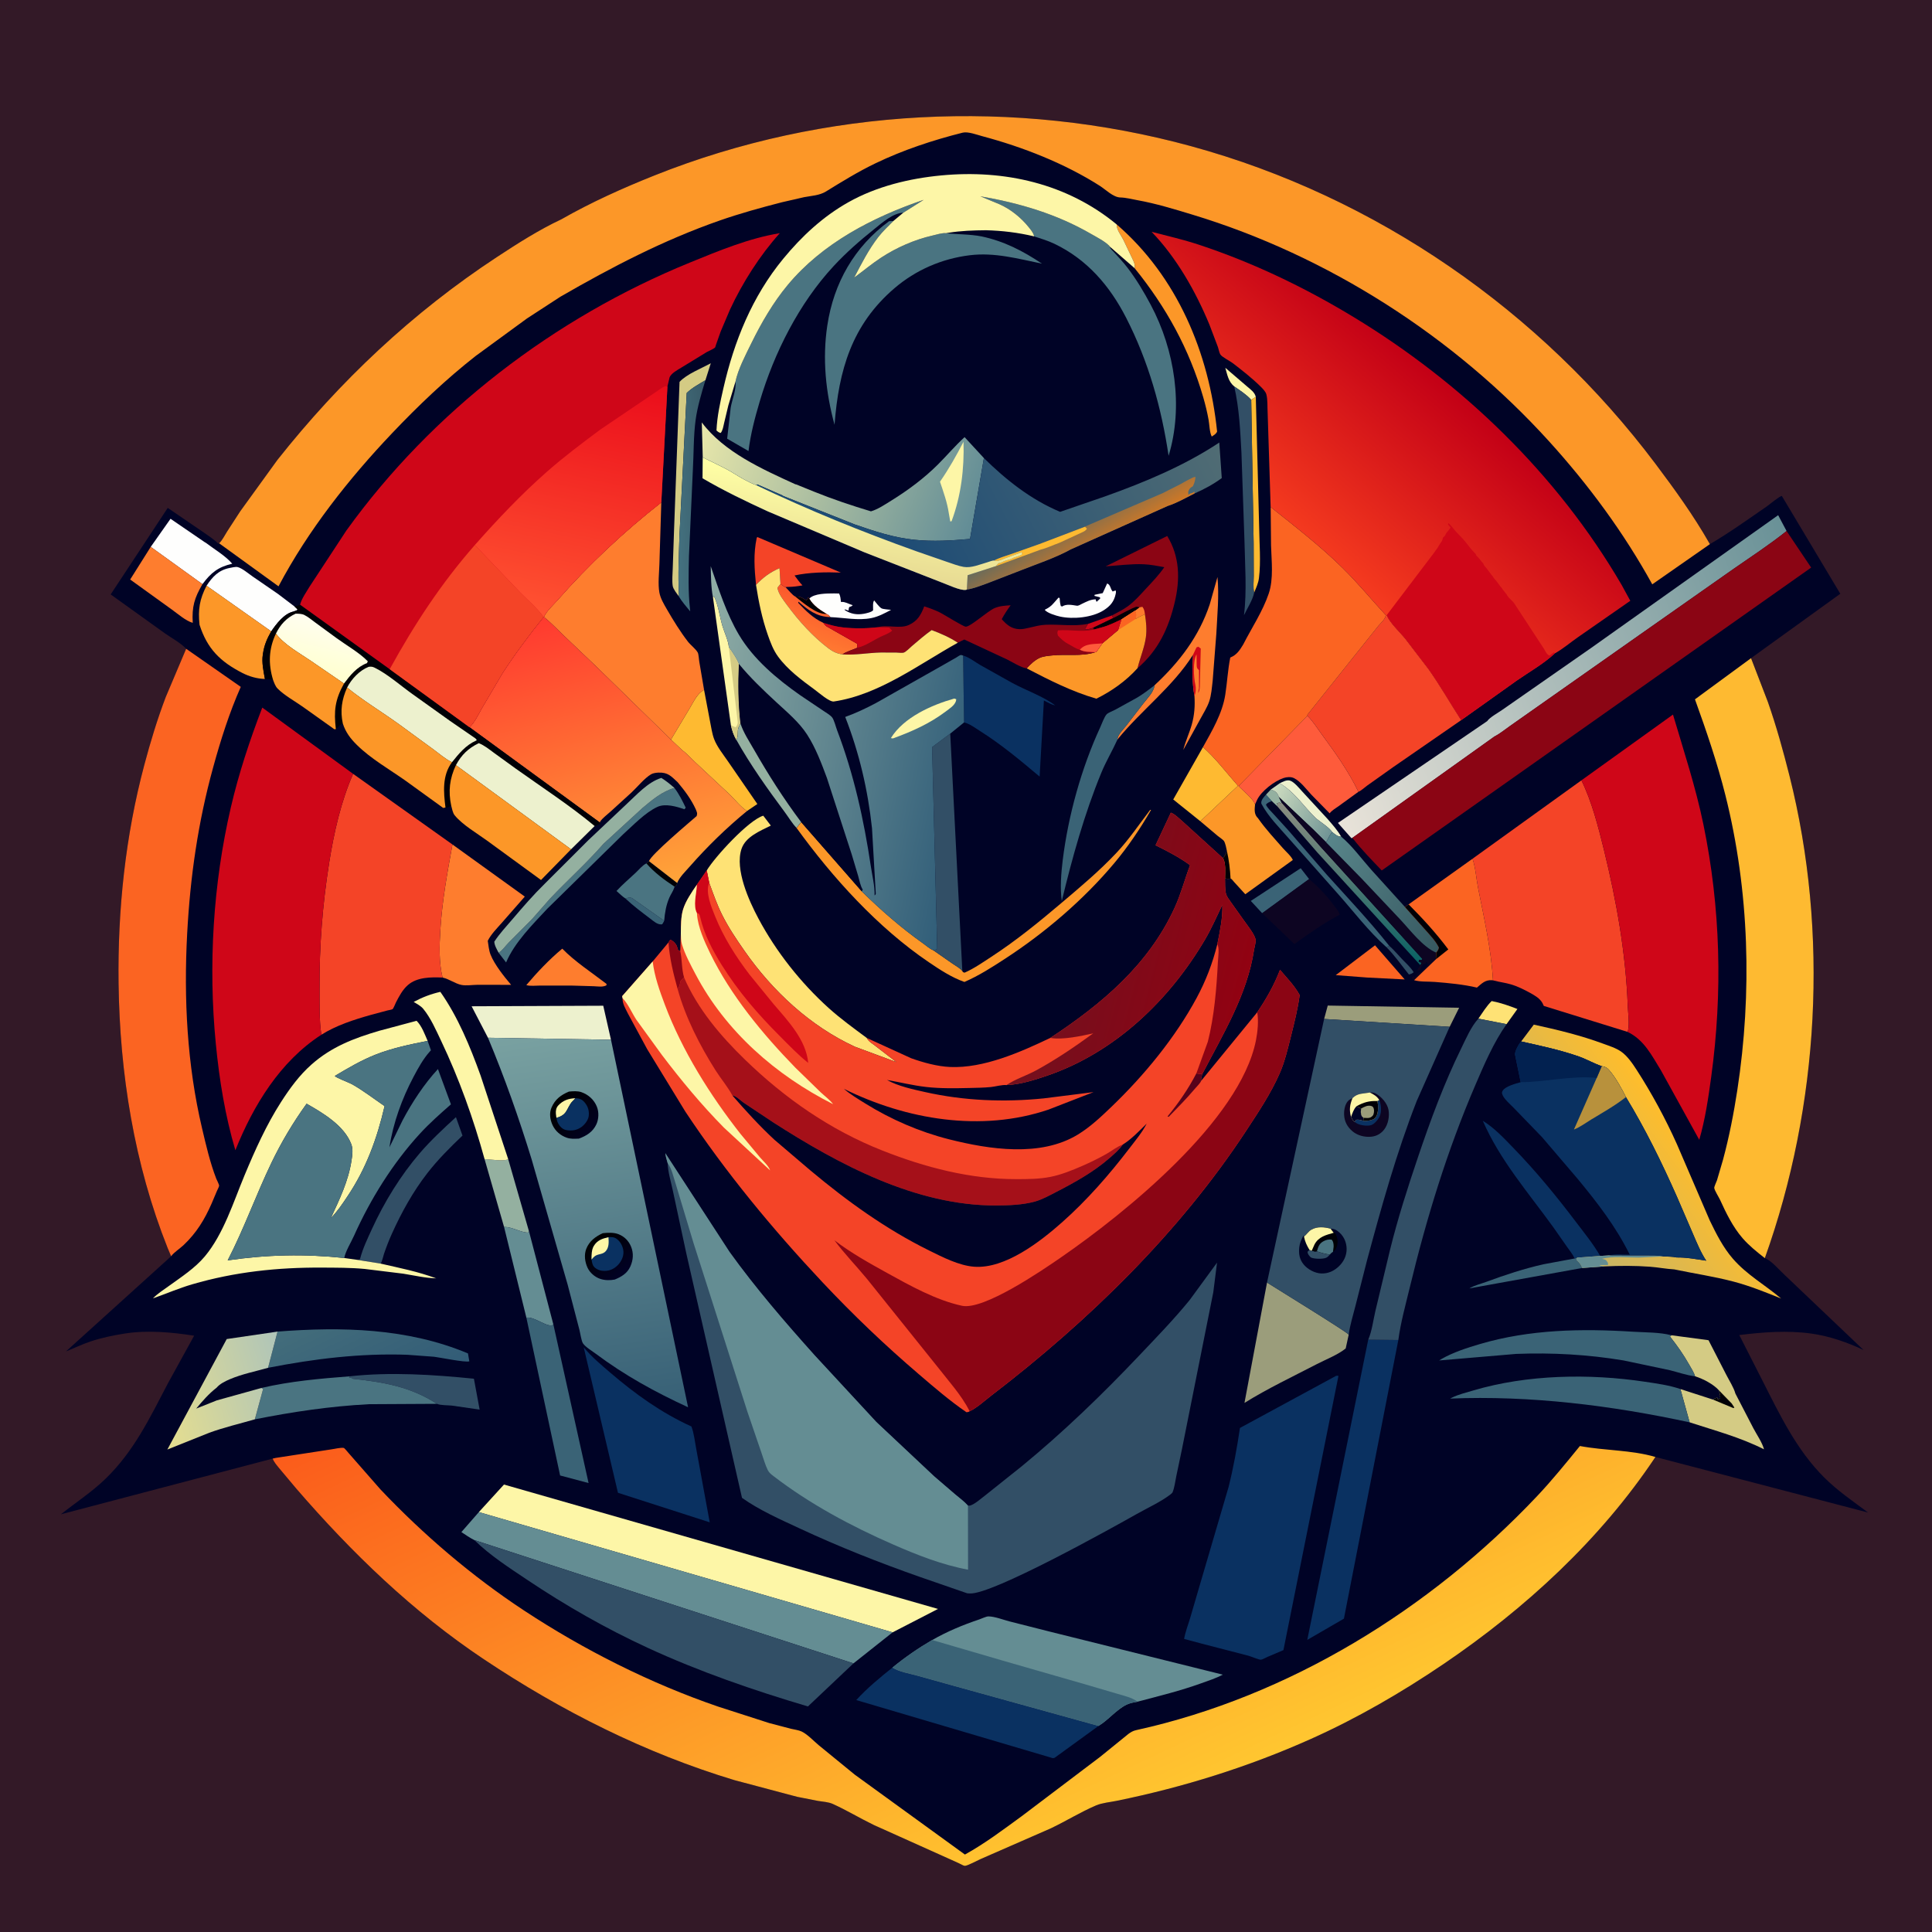 <svg version="1.1" xmlns="http://www.w3.org/2000/svg" style="display: block;" viewBox="0 0 2048 2048" width="1024" height="1024">
<defs>
	<linearGradient id="Gradient1" gradientUnits="userSpaceOnUse" x1="1413.97" y1="878.305" x2="1345.01" y2="841.618">
		<stop class="stop0" offset="0" stop-opacity="1" stop-color="rgb(112,148,149)"/>
		<stop class="stop1" offset="1" stop-opacity="1" stop-color="rgb(208,222,193)"/>
	</linearGradient>
	<linearGradient id="Gradient2" gradientUnits="userSpaceOnUse" x1="1410.14" y1="984.64" x2="1449.27" y2="886.33">
		<stop class="stop0" offset="0" stop-opacity="1" stop-color="rgb(7,97,99)"/>
		<stop class="stop1" offset="1" stop-opacity="1" stop-color="rgb(143,142,130)"/>
	</linearGradient>
	<linearGradient id="Gradient3" gradientUnits="userSpaceOnUse" x1="871.899" y1="636.79" x2="856.87" y2="679.364">
		<stop class="stop0" offset="0" stop-opacity="1" stop-color="rgb(251,90,45)"/>
		<stop class="stop1" offset="1" stop-opacity="1" stop-color="rgb(255,120,49)"/>
	</linearGradient>
	<linearGradient id="Gradient4" gradientUnits="userSpaceOnUse" x1="1531.19" y1="994.241" x2="1403.1" y2="896.693">
		<stop class="stop0" offset="0" stop-opacity="1" stop-color="rgb(55,89,97)"/>
		<stop class="stop1" offset="1" stop-opacity="1" stop-color="rgb(88,133,138)"/>
	</linearGradient>
	<linearGradient id="Gradient5" gradientUnits="userSpaceOnUse" x1="752.882" y1="522.198" x2="713.079" y2="525.267">
		<stop class="stop0" offset="0" stop-opacity="1" stop-color="rgb(57,91,105)"/>
		<stop class="stop1" offset="1" stop-opacity="1" stop-color="rgb(68,114,128)"/>
	</linearGradient>
	<linearGradient id="Gradient6" gradientUnits="userSpaceOnUse" x1="409.484" y1="1481.54" x2="361.942" y2="1381.26">
		<stop class="stop0" offset="0" stop-opacity="1" stop-color="rgb(50,92,119)"/>
		<stop class="stop1" offset="1" stop-opacity="1" stop-color="rgb(67,109,123)"/>
	</linearGradient>
	<linearGradient id="Gradient7" gradientUnits="userSpaceOnUse" x1="170.776" y1="1487.6" x2="301.63" y2="1450.74">
		<stop class="stop0" offset="0" stop-opacity="1" stop-color="rgb(227,221,145)"/>
		<stop class="stop1" offset="1" stop-opacity="1" stop-color="rgb(176,197,184)"/>
	</linearGradient>
	<linearGradient id="Gradient8" gradientUnits="userSpaceOnUse" x1="1788.18" y1="1206.46" x2="1663.5" y2="1298.17">
		<stop class="stop0" offset="0" stop-opacity="1" stop-color="rgb(255,189,43)"/>
		<stop class="stop1" offset="1" stop-opacity="1" stop-color="rgb(199,180,102)"/>
	</linearGradient>
	<linearGradient id="Gradient9" gradientUnits="userSpaceOnUse" x1="1914.22" y1="615.072" x2="1398.33" y2="821.306">
		<stop class="stop0" offset="0" stop-opacity="1" stop-color="rgb(105,145,151)"/>
		<stop class="stop1" offset="1" stop-opacity="1" stop-color="rgb(233,227,217)"/>
	</linearGradient>
	<linearGradient id="Gradient10" gradientUnits="userSpaceOnUse" x1="1039.51" y1="539.042" x2="751.861" y2="428.537">
		<stop class="stop0" offset="0" stop-opacity="1" stop-color="rgb(97,140,150)"/>
		<stop class="stop1" offset="1" stop-opacity="1" stop-color="rgb(232,231,170)"/>
	</linearGradient>
	<linearGradient id="Gradient11" gradientUnits="userSpaceOnUse" x1="964.52" y1="601.556" x2="1275.56" y2="443.574">
		<stop class="stop0" offset="0" stop-opacity="1" stop-color="rgb(30,76,117)"/>
		<stop class="stop1" offset="1" stop-opacity="1" stop-color="rgb(80,108,116)"/>
	</linearGradient>
	<linearGradient id="Gradient12" gradientUnits="userSpaceOnUse" x1="1158.45" y1="586.3" x2="1134.13" y2="545.356">
		<stop class="stop0" offset="0" stop-opacity="1" stop-color="rgb(208,120,37)"/>
		<stop class="stop1" offset="1" stop-opacity="1" stop-color="rgb(103,107,92)"/>
	</linearGradient>
	<linearGradient id="Gradient13" gradientUnits="userSpaceOnUse" x1="905.059" y1="607.323" x2="918.083" y2="510.998">
		<stop class="stop0" offset="0" stop-opacity="1" stop-color="rgb(231,218,147)"/>
		<stop class="stop1" offset="1" stop-opacity="1" stop-color="rgb(255,255,165)"/>
	</linearGradient>
	<linearGradient id="Gradient14" gradientUnits="userSpaceOnUse" x1="1026.99" y1="835.849" x2="718.465" y2="773.846">
		<stop class="stop0" offset="0" stop-opacity="1" stop-color="rgb(49,94,121)"/>
		<stop class="stop1" offset="1" stop-opacity="1" stop-color="rgb(145,174,166)"/>
	</linearGradient>
	<linearGradient id="Gradient15" gradientUnits="userSpaceOnUse" x1="599.436" y1="647.688" x2="679.287" y2="944.158">
		<stop class="stop0" offset="0" stop-opacity="1" stop-color="rgb(255,57,47)"/>
		<stop class="stop1" offset="1" stop-opacity="1" stop-color="rgb(255,164,57)"/>
	</linearGradient>
	<linearGradient id="Gradient16" gradientUnits="userSpaceOnUse" x1="333.772" y1="713.786" x2="347.24" y2="659.217">
		<stop class="stop0" offset="0" stop-opacity="1" stop-color="rgb(255,255,207)"/>
		<stop class="stop1" offset="1" stop-opacity="1" stop-color="rgb(255,254,239)"/>
	</linearGradient>
	<linearGradient id="Gradient17" gradientUnits="userSpaceOnUse" x1="652.919" y1="1498.68" x2="593.224" y2="1090.3">
		<stop class="stop0" offset="0" stop-opacity="1" stop-color="rgb(55,96,118)"/>
		<stop class="stop1" offset="1" stop-opacity="1" stop-color="rgb(121,161,161)"/>
	</linearGradient>
	<linearGradient id="Gradient18" gradientUnits="userSpaceOnUse" x1="590.092" y1="1167.58" x2="626.502" y2="1195.65">
		<stop class="stop0" offset="0" stop-opacity="1" stop-color="rgb(0,0,0)"/>
		<stop class="stop1" offset="1" stop-opacity="1" stop-color="rgb(1,1,31)"/>
	</linearGradient>
	<linearGradient id="Gradient19" gradientUnits="userSpaceOnUse" x1="630.077" y1="1313.79" x2="660.022" y2="1348.98">
		<stop class="stop0" offset="0" stop-opacity="1" stop-color="rgb(0,0,0)"/>
		<stop class="stop1" offset="1" stop-opacity="1" stop-color="rgb(1,1,36)"/>
	</linearGradient>
	<linearGradient id="Gradient20" gradientUnits="userSpaceOnUse" x1="889.649" y1="1266.04" x2="1201.43" y2="1929.23">
		<stop class="stop0" offset="0" stop-opacity="1" stop-color="rgb(251,92,27)"/>
		<stop class="stop1" offset="1" stop-opacity="1" stop-color="rgb(255,198,48)"/>
	</linearGradient>
	<linearGradient id="Gradient21" gradientUnits="userSpaceOnUse" x1="1517.97" y1="393.637" x2="1370.46" y2="563.352">
		<stop class="stop0" offset="0" stop-opacity="1" stop-color="rgb(195,0,22)"/>
		<stop class="stop1" offset="1" stop-opacity="1" stop-color="rgb(245,59,31)"/>
	</linearGradient>
	<linearGradient id="Gradient22" gradientUnits="userSpaceOnUse" x1="635.466" y1="396.451" x2="582.102" y2="651.486">
		<stop class="stop0" offset="0" stop-opacity="1" stop-color="rgb(235,13,27)"/>
		<stop class="stop1" offset="1" stop-opacity="1" stop-color="rgb(255,82,49)"/>
	</linearGradient>
	<linearGradient id="Gradient23" gradientUnits="userSpaceOnUse" x1="1317.49" y1="1046.27" x2="1116.75" y2="993.833">
		<stop class="stop0" offset="0" stop-opacity="1" stop-color="rgb(145,2,18)"/>
		<stop class="stop1" offset="1" stop-opacity="1" stop-color="rgb(115,16,30)"/>
	</linearGradient>
</defs>
<path transform="translate(0,0)" fill="rgb(51,25,39)" d="M -0 -0 L 2048 0 L 2048 2048 L -0 2048 L -0 -0 z"/>
<path transform="translate(0,0)" fill="rgb(0,3,38)" d="M 594.994 232.509 C 626.396 214.552 660.41 199.284 694 185.89 C 873.777 114.207 1075.86 103.93 1262.48 154.93 C 1458.69 208.548 1632.97 329.432 1754.93 491.742 C 1775.2 518.726 1795.16 546.31 1811.9 575.674 L 1812.53 576.846 C 1833.28 564.669 1853.17 550.41 1872.97 536.748 C 1876 534.658 1886.08 526.056 1888.81 525.717 L 1950.8 629.418 L 1856.16 697.698 L 1873.98 743.994 C 1882.99 769.642 1890.31 796.149 1896.95 822.5 C 1938.86 988.955 1928.59 1172.27 1870.79 1333.67 C 1877.83 1336.2 1886.43 1346.64 1892.16 1351.82 L 1975.39 1431.02 C 1958.02 1422.84 1938.98 1416.23 1919.9 1413.61 C 1894.5 1410.12 1869 1412.12 1843.7 1415.2 L 1868.2 1463.36 C 1886.79 1499.93 1904.21 1536.68 1933.64 1566.09 C 1947.74 1580.18 1964.35 1591.51 1980.26 1603.37 L 1754.81 1544.45 C 1696.42 1632.12 1616.71 1705.31 1529.89 1764.15 C 1485.57 1794.18 1438.29 1821.59 1389.4 1843.46 C 1323.4 1872.97 1254.3 1894.57 1183.5 1908.99 C 1176.71 1910.38 1168.27 1911.09 1161.95 1913.78 C 1145.65 1920.73 1130.05 1930.42 1114 1938.08 L 1039.15 1970.83 C 1036.29 1972.06 1025.23 1978.08 1022.67 1977.87 C 1021.09 1977.73 1018.12 1975.85 1016.49 1975.13 L 998.559 1967.04 L 926.336 1934.59 C 911.649 1927.49 897.484 1918.87 882.645 1912.19 C 878.146 1910.17 872.197 1909.87 867.286 1909.07 L 845.057 1904.7 L 778.682 1887.07 C 683.789 1858.44 595.096 1813.74 512.841 1758.84 C 437.775 1708.74 372.907 1646.1 314.069 1577.98 L 295.861 1556.3 C 293.622 1553.5 290.121 1549.62 289.09 1546.17 L 64.603 1605.21 C 80.395 1592.63 97.355 1581.64 111.907 1567.53 C 142.233 1538.12 158.924 1502.75 178.216 1466 L 205.795 1415.9 C 182.184 1412.18 156.181 1409.84 132.411 1413.58 C 119.979 1415.54 107.971 1418.02 96 1421.99 C 87.075 1424.95 78.706 1429.09 69.981 1432.52 L 180.254 1332.75 L 181.391 1331.67 L 177.732 1323 C 142.257 1234.05 126.937 1137.83 125.689 1042.47 C 124.67 964.538 132.896 886.181 152.991 810.775 C 159.452 786.531 166.779 762.285 175.72 738.838 L 197.339 687.737 L 197.388 687.699 C 191.133 681.252 181.982 676.424 174.606 671.222 L 117.315 630.125 L 177.805 538.38 L 215.454 564.097 C 220.761 567.946 226.924 571.623 231.43 576.367 L 232.3 575.913 C 235.685 572.632 238.242 567.398 240.773 563.389 L 254.684 541.955 L 294.027 487.589 C 360.325 403.842 437.257 331.326 526.587 272.582 C 548.33 258.283 571.422 243.552 594.994 232.509 z"/>
<path transform="translate(0,0)" fill="rgb(207,6,24)" d="M 1153.27 661.364 L 1178.77 652.374 L 1179.98 655.231 L 1158.91 665.401 C 1156.72 666.057 1151.94 668.028 1150.01 667 L 1153.27 661.364 z"/>
<path transform="translate(0,0)" fill="rgb(148,176,160)" d="M 1341.97 842.382 L 1347.05 837.024 C 1350.27 837.942 1352.57 838.98 1354.35 842 C 1355.13 843.336 1355.14 843.529 1355.61 844.834 L 1358.5 850.731 L 1357.34 851.728 L 1356.46 850.525 L 1353.25 851.75 L 1354.42 853.575 L 1353.71 854.426 L 1348.07 849.108 L 1341.97 842.382 z"/>
<path transform="translate(0,0)" fill="rgb(50,79,102)" d="M 1472.63 1002.58 C 1477.6 1006.88 1481.71 1011.97 1486.24 1016.7 C 1490.46 1021.1 1495.35 1025.36 1498.5 1030.58 C 1496.68 1032.21 1495.8 1032.37 1493.5 1033.01 C 1485.58 1023.26 1478.54 1012.91 1469.61 1004.01 L 1472.63 1002.58 z"/>
<path transform="translate(0,0)" fill="rgb(58,99,118)" d="M 662.965 952.436 C 665.416 951.706 667.489 950.941 670 952.014 L 704.069 976.057 C 703.558 977.372 702.717 978.551 701.986 979.755 L 700.774 979.911 C 696.662 979.961 692.678 976.383 689.553 974.008 C 680.562 967.175 671.156 960.207 662.965 952.436 z"/>
<path transform="translate(0,0)" fill="rgb(253,246,167)" d="M 1308.34 409.645 C 1302.11 404.486 1301.02 397.348 1298.89 389.898 L 1321.91 409.631 C 1325.64 412.894 1330 415.699 1331.2 420.743 L 1326.34 423.877 C 1321.36 418.259 1314.46 413.915 1308.34 409.645 z"/>
<path transform="translate(0,0)" fill="rgb(254,226,117)" d="M 1567.13 1079.81 C 1571.5 1073.63 1575.79 1066.38 1581.23 1061.15 C 1590.7 1062.97 1599.54 1066.07 1608.52 1069.58 L 1597.01 1085.65 L 1567.13 1079.81 z"/>
<path transform="translate(0,0)" fill="rgb(237,241,206)" d="M 1356.54 830.306 C 1359.67 828.813 1363.91 826.369 1367.44 827.465 C 1371.91 828.855 1377.47 835.834 1380.67 839.288 L 1407.22 868.069 C 1412.45 874.116 1417.74 879.967 1421.74 886.93 C 1417.4 886.715 1415.56 884.56 1412.2 882.056 C 1408.87 877.01 1399.84 871.459 1394.98 867.461 C 1381.94 854.961 1372.42 839.433 1356.54 830.306 z"/>
<path transform="translate(0,0)" fill="rgb(58,99,118)" d="M 1669.2 1334.04 L 1671.75 1333.18 C 1670.82 1334.84 1670.96 1333.93 1671.5 1335.92 L 1672.2 1336.54 C 1674.78 1338.9 1675.96 1340.89 1677.25 1344.1 L 1557.54 1365.77 C 1562.88 1362.56 1569.96 1360.88 1575.86 1358.7 C 1595.39 1351.46 1615.66 1344.81 1636 1340.21 L 1669.2 1334.04 z"/>
<path transform="translate(0,0)" fill="url(#Gradient1)" d="M 1347.05 837.024 L 1356.54 830.306 C 1372.42 839.433 1381.94 854.961 1394.98 867.461 C 1399.84 871.459 1408.87 877.01 1412.2 882.056 C 1410.21 884.437 1409.18 886.182 1407.84 889 L 1405.7 892.864 L 1391.73 878.946 L 1355.61 844.834 C 1355.14 843.529 1355.13 843.336 1354.35 842 C 1352.57 838.98 1350.27 837.942 1347.05 837.024 z"/>
<path transform="translate(0,0)" fill="rgb(58,99,118)" d="M 1337.96 968.024 L 1325.9 955.028 L 1378.8 920.359 L 1387.71 931.836 L 1337.96 968.024 z"/>
<path transform="translate(0,0)" fill="rgb(58,99,118)" d="M 1337.11 851.932 L 1336.99 850.733 C 1337.13 847.493 1340 844.73 1341.97 842.382 L 1348.07 849.108 C 1345.88 850.202 1343.3 850.924 1341.97 853 C 1343.69 856.738 1347.03 859.693 1349.79 862.701 L 1365.52 879.995 L 1406.29 927.034 C 1428.59 951.755 1451.97 976.482 1472.63 1002.58 L 1469.61 1004.01 C 1450.37 986.852 1434.8 966.043 1417.66 946.837 L 1366.44 889.062 C 1356.06 877.159 1344.61 865.979 1337.11 851.932 z"/>
<path transform="translate(0,0)" fill="rgb(254,254,253)" d="M 857.815 634.562 C 863.351 628.884 876.652 629.122 884.186 629.054 L 889.5 629.16 C 890.936 631.956 891.088 635.131 891.5 638.207 L 892.453 638.059 C 895.645 637.926 899.177 639.883 902.143 640.928 L 903.922 641.5 C 901.07 644.722 899.911 641.007 899.5 647.266 L 895.5 645.888 L 895.5 646.722 C 901.884 650.853 908.232 651.939 915.784 650.602 C 918.321 650.152 924.059 648.869 925.526 646.935 C 925.598 644.188 924.93 638.447 926.662 636.5 C 928.752 638.908 931.649 643.143 934.335 644.82 C 936.013 645.867 942.328 646.117 944.59 646.484 C 937.836 650.027 931.236 653.661 923.678 655.191 C 909.77 658.007 894.379 654.75 880.326 654.157 C 878.982 652.467 878.217 651.644 876.201 650.827 C 868.996 646.47 862.066 642.068 857.815 634.562 z"/>
<path transform="translate(0,0)" fill="rgb(254,254,253)" d="M 1173.62 618.5 C 1177.34 619.839 1176.82 624.09 1179.5 627.028 C 1180.77 626.43 1181.42 626.154 1182.84 626 C 1182.96 628.221 1183.08 627.63 1182.65 629.66 C 1180.91 637.779 1176.96 642.421 1170 646.886 C 1157.88 654.66 1137.54 656.643 1123.6 653.572 C 1119.48 652.665 1109.67 649.757 1107.5 646.379 C 1111.46 644.41 1114.11 642.683 1116.99 639.284 L 1122.09 633.5 L 1123.25 633.946 C 1123.44 636.923 1123.71 639.575 1124.5 642.456 L 1125.97 642.88 C 1130.49 639.938 1136.37 641.336 1141.45 642.075 C 1143.24 642.335 1145.18 640.919 1146.8 640.153 C 1151.78 637.809 1155.89 635.391 1161.5 635.314 C 1161.98 637.364 1161.58 636.514 1162.5 637.946 L 1166.21 634.5 L 1166 633.127 L 1160.15 631.683 L 1160.35 630.5 L 1168.93 628.719 L 1173.62 618.5 z"/>
<path transform="translate(0,0)" fill="rgb(254,186,49)" d="M 1326.34 423.877 L 1331.2 420.743 L 1334.73 557.893 C 1334.94 575.576 1336.76 595.476 1334.52 612.936 C 1333.87 618.048 1331.79 622.545 1329.86 627.257 L 1329.43 628.282 C 1328.21 623.113 1329.01 616.118 1329.01 610.725 L 1328.91 575.528 L 1326.34 423.877 z"/>
<path transform="translate(0,0)" fill="rgb(251,100,34)" d="M 1457.58 1002.05 L 1489.04 1038.25 L 1449.25 1036.23 L 1415.95 1033.68 L 1457.58 1002.05 z"/>
<path transform="translate(0,0)" fill="url(#Gradient2)" d="M 1358.5 850.731 L 1399.91 897.636 L 1507.77 1016.5 L 1507 1017.73 L 1504.31 1017.37 L 1503.85 1019.5 L 1506.79 1020.52 L 1505.74 1023.04 L 1505.16 1022.62 L 1396.63 903.861 L 1353.71 854.426 L 1354.42 853.575 L 1353.25 851.75 L 1356.46 850.525 L 1357.34 851.728 L 1358.5 850.731 z"/>
<path transform="translate(0,0)" fill="rgb(253,246,167)" d="M 755.737 632.981 L 756.948 632.218 C 761.498 641.576 762.847 653.453 765.792 663.471 C 767.742 670.103 772.154 679.308 772.621 686.036 C 776.452 691.471 780.669 697.539 783.219 703.697 C 782.329 725.346 782.464 745.522 784.95 767.036 L 783.49 770 L 782.917 771.099 C 781.152 775.513 783.228 779.918 780.555 784.229 C 777.578 779.055 776.123 774.501 774.782 768.713 L 755.737 632.981 z"/>
<path transform="translate(0,0)" fill="rgb(212,203,132)" d="M 772.621 686.036 C 776.452 691.471 780.669 697.539 783.219 703.697 C 782.329 725.346 782.464 745.522 784.95 767.036 L 783.49 770 L 782.917 771.099 C 781.152 775.513 783.228 779.918 780.555 784.229 C 777.578 779.055 776.123 774.501 774.782 768.713 L 779.5 770.931 L 780.598 770 C 781.372 768.929 782.141 766.73 782.02 765.385 L 772.621 686.036 z"/>
<path transform="translate(0,0)" fill="url(#Gradient3)" d="M 827.348 619.024 C 829.149 620.447 830.56 621.648 832.744 622.439 C 835.146 624.788 840.246 631.221 843.028 632.356 C 847.84 632.43 849.132 632.887 853 635.397 C 853.528 635.74 854.385 635.974 855 636.166 C 856.465 634.532 855.92 635.507 856.5 633.168 C 857.754 634.072 857.414 633.531 857.815 634.562 C 862.066 642.068 868.996 646.47 876.201 650.827 C 878.217 651.644 878.982 652.467 880.326 654.157 L 879.206 654.118 C 865.316 653.472 856.476 646.505 846.5 637.83 L 846.09 639 C 854.434 647.639 861.799 655.257 872.871 660.3 C 874.695 662.993 875.664 663.857 878.533 665.275 L 908.848 682.5 L 908.737 686.637 C 904.236 688.708 896.739 690.835 893.053 693.675 C 887.278 692.893 882.752 690.722 878.137 687.218 C 861.381 674.49 846.749 658.221 834.294 641.314 C 830.5 636.163 825.062 629.496 824.148 623 L 827.348 619.024 z"/>
<path transform="translate(0,0)" fill="rgb(0,0,6)" d="M 843.028 632.356 C 847.84 632.43 849.132 632.887 853 635.397 C 853.528 635.74 854.385 635.974 855 636.166 C 856.465 634.532 855.92 635.507 856.5 633.168 C 857.754 634.072 857.414 633.531 857.815 634.562 C 862.066 642.068 868.996 646.47 876.201 650.827 C 865.551 651.565 850.935 638.604 843.028 632.356 z"/>
<path transform="translate(0,0)" fill="rgb(254,125,46)" d="M 596.03 1005.63 C 609.557 1019.52 627.584 1031.13 642.942 1043 L 642.836 1044.5 C 638.786 1046.59 633.925 1045.61 629.5 1045.44 L 607.221 1044.78 L 572.49 1044.74 C 568.254 1044.73 561.86 1045.54 557.92 1044.24 C 569.429 1030.64 582.313 1016.99 596.03 1005.63 z"/>
<path transform="translate(0,0)" fill="rgb(212,203,132)" d="M 719.622 632.171 C 717.601 629.416 713.625 624.474 713.112 621.177 C 712.231 615.508 713.007 608.427 713.126 602.667 L 714.516 562.043 L 720.344 404.805 C 728.13 396.405 743.485 390.587 753.494 385.03 L 747.774 403.075 C 741.245 406.983 733.359 411.22 727.949 416.587 L 720.262 567.22 C 719.739 587.818 718.524 608.879 719.674 629.436 C 719.762 631.008 719.746 630.323 719.622 632.171 z"/>
<path transform="translate(0,0)" fill="rgb(148,176,160)" d="M 538.801 1229.01 L 560.731 1305.18 L 559.465 1306.67 C 550.754 1306.07 543.164 1300.57 534.327 1300.59 L 513.67 1228.74 C 520.917 1229.01 532.003 1231.15 538.801 1229.01 z"/>
<path transform="translate(0,0)" fill="rgb(74,116,129)" d="M 714.949 835.289 C 719.769 841.61 723.47 849.054 726.889 856.216 L 725.467 857.851 C 717.305 854.966 705.284 851.451 696.889 855.336 C 683.859 861.364 671.27 874.78 660.601 884.331 L 580.138 963.293 C 564.436 980.186 545.583 998.829 536.478 1020.24 L 528.569 1009.99 C 532.787 1007.36 535.749 1002.72 539.26 999.178 L 564.02 974.274 L 583.168 952.5 C 601.698 932.949 622.095 914.718 639.766 894.421 L 681 856.579 C 691.01 848.2 702.13 838.724 714.949 835.289 z"/>
<path transform="translate(0,0)" fill="rgb(74,116,129)" d="M 688.018 912.861 L 717.857 935.981 C 717.372 938.687 717.122 938.275 715.104 939.886 L 714.647 941.267 C 713.397 944.849 711.081 947.986 709.568 951.472 C 706.086 959.497 704.785 967.414 704.069 976.057 L 670 952.014 C 667.489 950.941 665.416 951.706 662.965 952.436 C 659.612 950.239 656.551 947.113 653.512 944.478 C 659.851 937.586 667.184 931.431 674 925.003 C 677.282 921.907 681.121 917.093 685.203 915.25 L 688.018 912.861 z"/>
<path transform="translate(0,0)" fill="rgb(0,0,6)" d="M 688.018 912.861 L 717.857 935.981 C 717.372 938.687 717.122 938.275 715.104 939.886 C 704.312 932.907 693.662 924.963 685.203 915.25 L 688.018 912.861 z"/>
<path transform="translate(0,0)" fill="rgb(13,5,34)" d="M 1358.5 850.731 L 1355.61 844.834 L 1391.73 878.946 L 1405.7 892.864 L 1443.32 931.282 L 1484 974.361 C 1494.36 985.388 1508.43 1004.12 1522.47 1009.84 L 1522.2 1016.8 L 1498.99 1039.04 L 1497.63 1038.7 L 1497.51 1037.75 L 1496.51 1036.5 L 1498.5 1034.51 L 1499.75 1035.75 L 1504.01 1031.01 C 1506.44 1030.65 1506.29 1030.19 1508 1028.5 C 1509.89 1026.63 1513.23 1023.88 1513.75 1021.25 L 1511.25 1019.25 L 1511.49 1021.5 L 1509 1022 C 1507.74 1023.26 1506.68 1024.25 1506.23 1026.02 C 1505.93 1027.25 1505.53 1027.77 1504.75 1028.75 L 1502.51 1028.5 C 1503.27 1026.27 1504.28 1024.88 1505.74 1023.04 L 1506.79 1020.52 L 1503.85 1019.5 L 1504.31 1017.37 L 1507 1017.73 L 1507.77 1016.5 L 1399.91 897.636 L 1358.5 850.731 z"/>
<path transform="translate(0,0)" fill="rgb(244,68,39)" d="M 801.409 619.962 C 799.711 602.855 798.521 587.091 802.17 570.101 L 802.843 569.282 L 891.348 606.956 C 875.733 606.343 857.617 606.655 842.244 610.005 C 844.923 613.672 847.502 617.266 850.67 620.537 C 845.625 621.416 840.928 622.1 835.792 622.143 C 833.91 622.159 834.774 622.1 832.744 622.439 C 830.56 621.648 829.149 620.447 827.348 619.024 L 826.327 602.28 C 816.159 606.672 809.118 611.995 801.409 619.962 z"/>
<path transform="translate(0,0)" fill="url(#Gradient4)" d="M 1405.7 892.864 L 1407.84 889 C 1409.18 886.182 1410.21 884.437 1412.2 882.056 C 1415.56 884.56 1417.4 886.715 1421.74 886.93 C 1433.26 896.489 1443.36 910.457 1453.38 921.729 L 1489.37 961.468 L 1511.36 986.124 C 1516.53 991.974 1521.81 997.472 1525.36 1004.5 C 1524.75 1006.79 1523.95 1008 1522.47 1009.84 C 1508.43 1004.12 1494.36 985.388 1484 974.361 L 1443.32 931.282 L 1405.7 892.864 z"/>
<path transform="translate(0,0)" fill="rgb(155,157,123)" d="M 1403.62 1080.14 L 1407.46 1065.94 L 1546.74 1068.27 L 1536.71 1088.45 L 1403.62 1080.14 z"/>
<path transform="translate(0,0)" fill="rgb(50,79,102)" d="M 1308.34 409.645 C 1314.46 413.915 1321.36 418.259 1326.34 423.877 L 1328.91 575.528 L 1329.01 610.725 C 1329.01 616.118 1328.21 623.113 1329.43 628.282 C 1328.26 635.353 1321.8 645.493 1318.68 652.145 C 1321.86 626.266 1319.7 598.673 1319.16 572.553 L 1315.98 479.872 C 1314.69 456.167 1313.65 432.862 1308.34 409.645 z"/>
<path transform="translate(0,0)" fill="rgb(50,79,102)" d="M 370.861 1458.94 C 414.135 1454.17 459.143 1457.17 502.36 1461.49 L 508.429 1494.23 L 479 1489.99 C 474.375 1489.49 467.19 1489.85 463.182 1488.12 C 435.166 1469.95 406.546 1465.11 374 1461.56 C 372.091 1460.22 372.172 1460.51 370 1460.51 L 370.861 1458.94 z"/>
<path transform="translate(0,0)" fill="rgb(100,141,147)" d="M 534.327 1300.59 C 543.164 1300.57 550.754 1306.07 559.465 1306.67 L 560.731 1305.18 L 586.655 1404.22 C 580.95 1408.35 566.784 1395.31 557.973 1396.77 L 534.327 1300.59 z"/>
<path transform="translate(0,0)" fill="url(#Gradient5)" d="M 719.622 632.171 C 719.746 630.323 719.762 631.008 719.674 629.436 C 718.524 608.879 719.739 587.818 720.262 567.22 L 727.949 416.587 C 733.359 411.22 741.245 406.983 747.774 403.075 C 743.794 416.125 739.269 431.37 737.423 444.899 C 735.048 462.316 735.472 480.9 734.446 498.5 L 730.334 589.581 C 729.958 608.137 729.387 626.906 731.398 645.375 L 731.661 648.125 C 727.49 642.995 722.99 637.938 719.599 632.257 L 719.622 632.171 z"/>
<path transform="translate(0,0)" fill="rgb(254,254,253)" d="M 159.797 579.688 L 180.772 549.932 L 216.768 574.566 L 218.159 575.377 C 226.693 581.895 239.433 589.455 246.166 597.558 C 231.343 600.987 223.62 607.061 214.635 619.219 L 159.797 579.688 z"/>
<path transform="translate(0,0)" fill="rgb(254,186,49)" d="M 1275.19 791.982 C 1288.75 803.972 1300.25 819.368 1312.28 832.954 L 1272.42 870.557 L 1243.68 847.474 L 1275.19 791.982 z"/>
<path transform="translate(0,0)" fill="rgb(13,5,34)" d="M 1387.71 931.836 C 1397.82 940.293 1406.95 950.112 1414.75 960.729 C 1416.61 963.258 1419.55 966.449 1420.14 969.579 C 1403.07 978.838 1387.77 989.329 1372.09 1000.75 L 1337.96 968.024 L 1387.71 931.836 z"/>
<path transform="translate(0,0)" fill="rgb(254,125,46)" d="M 159.797 579.688 L 214.635 619.219 C 206.034 633.899 203.338 643.21 204.312 660.231 C 196.957 658.189 188.726 650.849 182.434 646.361 L 137.999 614.314 L 159.797 579.688 z"/>
<path transform="translate(0,0)" fill="rgb(254,254,253)" d="M 218.962 620.887 C 225.102 611.522 231.76 604.356 243.239 602.103 C 245.32 601.695 249.643 600.643 251.692 601.079 C 256.467 602.096 263.435 608.078 267.606 610.957 L 294.671 629.586 L 312.056 642.783 L 315.315 645.915 L 315 646.807 L 310.897 648.314 C 301.094 650.507 292.892 661.403 287.512 669.255 L 218.962 620.887 z"/>
<path transform="translate(0,0)" fill="rgb(252,151,40)" d="M 1183.66 237.84 C 1247.94 293.256 1281.64 374.062 1290.18 457.5 C 1288.88 460.275 1286.99 461.056 1284.5 462.777 C 1282.13 458.209 1282.1 450.299 1281.16 445.065 C 1279.72 437.011 1277.77 429.041 1275.5 421.182 C 1260.71 370.022 1236.19 325.551 1202.76 284.306 C 1203.33 279.773 1201.88 277.543 1200.04 273.5 L 1190.56 253.71 C 1187.8 248.537 1183.84 243.878 1183.66 237.84 z"/>
<path transform="translate(0,0)" fill="rgb(254,125,46)" d="M 1223.97 726.304 C 1250.15 701.895 1270.91 674.883 1282.35 640.741 L 1290.57 611.673 C 1292.43 631.629 1290.35 652.035 1289.34 671.992 L 1285.49 721.5 C 1284.64 728.633 1284.11 736.832 1281.78 743.624 C 1279.55 750.134 1275.4 756.46 1272.17 762.55 L 1254.31 794.977 C 1256.63 785.82 1260.74 777.223 1263.31 768.139 C 1266.19 757.997 1266.84 748.138 1266.17 737.667 C 1263.59 724.296 1263.79 707.708 1264.66 694.087 C 1243.29 728.006 1209.72 752.91 1184.57 783.877 C 1184.52 779.234 1190.65 773.218 1193.56 769.634 L 1211.71 746.055 C 1216.33 739.973 1222.79 734.106 1223.97 726.304 z"/>
<path transform="translate(0,0)" fill="rgb(207,6,24)" d="M 1264.66 694.087 L 1268.31 686.302 L 1270.25 685.539 L 1272.87 687.5 L 1272.03 720.5 C 1271.82 725.126 1272.43 730.491 1270.25 734.679 C 1270.18 732.346 1270.51 731.656 1271 729.5 L 1271 710.5 C 1268.4 708.107 1268.64 707.43 1268.51 704 L 1268.37 693.621 C 1264.4 700.784 1265.29 717.776 1267.1 725.741 C 1267.94 729.392 1267.74 734.257 1266.17 737.667 C 1263.59 724.296 1263.79 707.708 1264.66 694.087 z"/>
<path transform="translate(0,0)" fill="rgb(10,49,97)" d="M 1669.2 1334.04 C 1667.2 1329.57 1663.72 1325.49 1660.93 1321.46 L 1646.56 1300.91 C 1620.24 1264.45 1589.79 1229.63 1571.85 1188.1 C 1584 1195.49 1594.55 1206.88 1604.4 1217.04 C 1628.12 1241.51 1649.53 1267.52 1670.07 1294.66 C 1678.96 1306.4 1688.92 1318.59 1696.26 1331.33 L 1671.75 1333.18 L 1669.2 1334.04 z"/>
<path transform="translate(0,0)" fill="rgb(254,186,49)" d="M 746.329 731.233 L 752.624 764.5 C 753.88 770.603 754.758 777.473 756.936 783.306 C 760.054 791.66 766.853 799.999 771.884 807.36 L 802.823 852.292 L 791.883 859.707 C 785.516 855.795 779.544 848.137 774.194 842.842 L 737.5 808.51 C 732.691 804.098 728.512 799.126 723.207 795.263 L 711.254 783.997 L 731.374 750.344 C 735.582 743.43 739.021 735.287 746.329 731.233 z"/>
<path transform="translate(0,0)" fill="rgb(50,79,102)" d="M 379.202 1335.56 L 381.623 1334.78 L 381.887 1333.74 C 384.665 1323.17 389.678 1312.84 394.209 1302.92 C 407.282 1274.31 424.562 1246.14 445.085 1222.27 C 456.778 1208.68 470.124 1196.34 483.31 1184.22 L 490.255 1203.77 C 476.968 1216.44 464.132 1229.23 452.853 1243.78 C 437.736 1263.28 425.602 1285.26 415.457 1307.7 C 412.303 1314.68 409.575 1321.76 407.091 1329 C 406.234 1331.5 404.992 1337.62 403.443 1339.47 L 379.202 1335.56 z"/>
<path transform="translate(0,0)" fill="rgb(58,99,118)" d="M 1184.57 783.877 C 1179.22 795.757 1172.5 806.88 1167.5 819.011 C 1149.59 862.489 1136.53 909.455 1125.54 955.142 C 1123.6 941.497 1124.85 925.397 1126.53 911.776 C 1132.36 864.564 1146.35 814.178 1166.27 771.023 C 1167.83 767.64 1170.71 759.532 1173.19 757.091 C 1174.91 755.406 1179.69 753.653 1182.06 752.389 L 1205.08 739.698 C 1211.78 735.787 1217.86 731.056 1223.97 726.304 C 1222.79 734.106 1216.33 739.973 1211.71 746.055 L 1193.56 769.634 C 1190.65 773.218 1184.52 779.234 1184.57 783.877 z"/>
<path transform="translate(0,0)" fill="rgb(148,176,160)" d="M 623.487 890.807 L 663.765 852.767 C 674.737 842.738 686.695 828.994 701.076 824.626 C 706.127 827.837 710.491 831.299 714.949 835.289 C 702.13 838.724 691.01 848.2 681 856.579 L 639.766 894.421 C 622.095 914.718 601.698 932.949 583.168 952.5 L 564.02 974.274 L 539.26 999.178 C 535.749 1002.72 532.787 1007.36 528.569 1009.99 C 526.748 1006.46 524.119 1002.16 523.982 998.2 C 529.617 989.552 536.877 981.876 543.566 974.028 C 554.548 961.142 565.31 948.705 577.416 936.836 L 623.487 890.807 z"/>
<path transform="translate(0,0)" fill="rgb(139,5,20)" d="M 1178.77 652.374 C 1184.52 649.243 1190.66 646.313 1195.92 642.4 C 1202.98 637.158 1208.87 630.371 1214.83 623.953 C 1221.6 616.664 1228.57 609.47 1234.2 601.241 C 1227 599.931 1219.67 598.435 1212.34 598.131 C 1198.95 597.576 1185.42 599.453 1172.06 600.373 L 1237.3 568.166 C 1250.65 590.051 1251.06 614.083 1245.26 638.48 C 1238.69 666.144 1227.79 689.485 1205.82 708.328 C 1208.47 697.42 1212.99 687.11 1214.65 675.885 C 1215.85 667.723 1215 659.147 1213.67 651.056 C 1210.13 652.619 1206.85 654.165 1203.59 656.264 C 1204.62 652.515 1204.63 650.915 1203.24 647.265 L 1188.78 656.554 C 1181.96 659.779 1175.32 663.146 1168 665.067 L 1159.53 667.343 L 1158.91 665.401 L 1179.98 655.231 L 1178.77 652.374 z"/>
<path transform="translate(0,0)" fill="rgb(254,125,46)" d="M 1207.87 643.823 L 1211 643.248 C 1212.98 645.838 1213.23 647.944 1213.67 651.056 C 1210.13 652.619 1206.85 654.165 1203.59 656.264 C 1204.62 652.515 1204.63 650.915 1203.24 647.265 L 1207.87 643.823 z"/>
<path transform="translate(0,0)" fill="rgb(0,0,6)" d="M 1179.98 655.231 C 1184.38 653.225 1201.89 643.259 1205 643.191 C 1205.98 643.169 1206.91 643.612 1207.87 643.823 L 1203.24 647.265 L 1188.78 656.554 C 1181.96 659.779 1175.32 663.146 1168 665.067 L 1159.53 667.343 L 1158.91 665.401 L 1179.98 655.231 z"/>
<path transform="translate(0,0)" fill="rgb(252,151,40)" d="M 218.962 620.887 L 287.512 669.255 C 283.095 676.895 280.173 683.716 278.833 692.5 L 278.587 693.994 C 277.325 702.376 279.313 711.476 280.823 719.72 C 272.603 719.525 264.226 717.123 256.952 713.388 C 233.422 701.305 219.689 687.752 211.511 662.243 C 209.811 646.067 211.534 635.278 218.962 620.887 z"/>
<path transform="translate(0,0)" fill="rgb(212,203,132)" d="M 1771.77 1415.43 L 1811.11 1420.69 L 1829.9 1457.27 C 1833.03 1463.45 1837.75 1470.58 1839.59 1477.22 L 1858.7 1514.1 C 1862.18 1520.74 1868.12 1529.24 1869.92 1536.33 C 1844.48 1523.49 1817.98 1516.52 1791.09 1507.73 L 1781.3 1472.45 L 1815.71 1483.57 C 1817.36 1482.55 1818.6 1481.92 1820.5 1481.51 L 1820.5 1483 C 1822.53 1483.01 1821.53 1483.16 1823.5 1482.51 L 1823.51 1480.5 L 1822.51 1479 L 1823.5 1477.75 C 1822.3 1476.13 1822.54 1476.04 1822.45 1474.14 C 1816.67 1467.43 1805.19 1461.52 1796.8 1458.92 C 1795.73 1454.9 1792.66 1450.24 1790.61 1446.61 C 1784.63 1436 1777.84 1426.34 1770.26 1416.82 L 1771.77 1415.43 z"/>
<path transform="translate(0,0)" fill="rgb(0,0,6)" d="M 1822.45 1474.14 L 1835.71 1487.78 L 1838.5 1492.08 L 1837.5 1492.65 L 1815.71 1483.57 C 1817.36 1482.55 1818.6 1481.92 1820.5 1481.51 L 1820.5 1483 C 1822.53 1483.01 1821.53 1483.16 1823.5 1482.51 L 1823.51 1480.5 L 1822.51 1479 L 1823.5 1477.75 C 1822.3 1476.13 1822.54 1476.04 1822.45 1474.14 z"/>
<path transform="translate(0,0)" fill="rgb(253,246,167)" d="M 513.67 1228.74 C 501.844 1185.8 486.631 1143.28 467.472 1103.06 C 462.161 1091.92 456.576 1079.03 448.672 1069.42 C 446.115 1066.3 441.941 1064.16 438.519 1062.1 C 447.619 1057.17 456.68 1053.7 466.784 1051.41 C 485.521 1078.05 498.405 1109.54 509.412 1140.02 L 538.801 1229.01 C 532.003 1231.15 520.917 1229.01 513.67 1228.74 z"/>
<path transform="translate(0,0)" fill="rgb(58,99,118)" d="M 557.973 1396.77 C 566.784 1395.31 580.95 1408.35 586.655 1404.22 L 623.915 1572.09 L 593.735 1564.07 L 557.973 1396.77 z"/>
<path transform="translate(0,0)" fill="rgb(252,151,40)" d="M 1020.1 1029.25 C 1020.95 1030.98 1020.26 1030.25 1022.5 1031.08 C 1032.46 1026.7 1041.64 1020.26 1050.74 1014.33 C 1076.93 997.244 1100.98 977.713 1124.78 957.517 C 1145.24 940.162 1165.24 923.494 1183.67 903.85 C 1196.89 889.766 1207.56 873.772 1219.25 858.5 L 1220.17 858.5 C 1208.98 878.046 1195.75 897.563 1181.31 914.819 C 1148.83 953.618 1107.68 988.811 1065.33 1016.35 C 1051.46 1025.38 1037.55 1034.32 1022.31 1040.91 C 1008.75 1036.11 996.421 1028 984.581 1019.97 C 930.407 983.251 882.588 930.415 844.356 877.617 L 849.19 871.378 L 913.443 944.825 C 933.373 964.385 955.362 983.65 978.193 999.803 C 981.332 1002.02 985.812 1006.02 989.368 1007.34 L 1009.79 1021.54 C 1013.1 1023.8 1017.55 1026.17 1020.1 1029.25 z"/>
<path transform="translate(0,0)" fill="rgb(237,241,206)" d="M 517.267 1100.05 L 499.928 1066.69 L 639.475 1066.12 L 647.658 1102.16 L 517.267 1100.05 z"/>
<path transform="translate(0,0)" fill="rgb(74,116,129)" d="M 277.183 1471.28 C 307.524 1464.14 339.796 1461.32 370.861 1458.94 L 370 1460.51 C 372.172 1460.51 372.091 1460.22 374 1461.56 C 406.546 1465.11 435.166 1469.95 463.182 1488.12 L 390.901 1488.51 C 350.096 1490.67 310.158 1496.56 270.131 1504.56 L 278.878 1472.54 L 277.183 1471.28 z"/>
<path transform="translate(0,0)" fill="rgb(50,79,102)" d="M 1007.29 777.694 L 1020.1 1029.25 C 1017.55 1026.17 1013.1 1023.8 1009.79 1021.54 L 989.368 1007.34 L 990.107 1006.84 C 992.578 1006.7 991.454 1007.05 993.5 1005.85 L 988.05 791.969 L 1007.29 777.694 z"/>
<path transform="translate(0,0)" fill="url(#Gradient6)" d="M 294.215 1411.54 C 362.34 1406.28 432.048 1407.81 496.057 1434.68 L 497.5 1443.04 C 493.719 1444.59 466.14 1438.95 460.223 1438.22 L 431.793 1436.12 C 381.783 1434.38 333.135 1440.36 284.168 1449.92 L 294.215 1411.54 z"/>
<path transform="translate(0,0)" fill="rgb(252,151,40)" d="M 1188.78 656.554 L 1203.24 647.265 C 1204.63 650.915 1204.62 652.515 1203.59 656.264 C 1206.85 654.165 1210.13 652.619 1213.67 651.056 C 1215 659.147 1215.85 667.723 1214.65 675.885 C 1212.99 687.11 1208.47 697.42 1205.82 708.328 C 1193.85 721.686 1178.29 732.765 1162.19 740.641 C 1136 733.041 1112.43 720.989 1088.35 708.504 C 1091.98 704.413 1096.9 699.74 1101.95 697.44 C 1105.81 695.686 1110.54 695.304 1114.71 694.838 C 1130.27 693.098 1146.15 696.24 1161.2 691.35 C 1162.95 690.303 1162.37 690.923 1163.4 689.331 L 1168.5 681.979 L 1185.27 667.904 L 1188.78 656.554 z"/>
<path transform="translate(0,0)" fill="rgb(251,100,34)" d="M 1188.78 656.554 L 1203.24 647.265 C 1204.63 650.915 1204.62 652.515 1203.59 656.264 L 1185.27 667.904 L 1188.78 656.554 z"/>
<path transform="translate(0,0)" fill="rgb(252,151,40)" d="M 1312.28 832.954 L 1313 833.235 C 1317.65 838.359 1328.67 846.817 1330.41 852.706 C 1329.98 857.562 1329.24 862.405 1332.67 866.43 L 1333.41 867.128 L 1334.1 868.133 C 1341.73 878.993 1351.28 889.202 1360.04 899.214 C 1363.06 902.669 1368.83 907.6 1370.45 911.625 L 1320.06 947.945 L 1308.26 935.025 C 1307.27 933.941 1305.77 931.759 1304.44 931.183 C 1301.84 931.93 1301.16 931.588 1298.57 931.056 C 1298.56 924.647 1299.6 915.355 1296.43 909.707 C 1298.52 907.351 1299.46 905.074 1300.6 902.206 C 1300.12 899.614 1298.94 893.907 1297.53 891.623 C 1296.62 890.149 1292.44 887.436 1290.94 886.178 L 1272.42 870.557 L 1312.28 832.954 z"/>
<path transform="translate(0,0)" fill="rgb(0,0,6)" d="M 1300.6 902.206 C 1302.77 911.781 1303.94 921.38 1304.44 931.183 C 1301.84 931.93 1301.16 931.588 1298.57 931.056 C 1298.56 924.647 1299.6 915.355 1296.43 909.707 C 1298.52 907.351 1299.46 905.074 1300.6 902.206 z"/>
<path transform="translate(0,0)" fill="url(#Gradient7)" d="M 270.131 1504.56 C 253.876 1509.24 237.637 1513.04 221.688 1518.82 L 177.396 1536.58 L 240.338 1419.45 L 294.215 1411.54 L 284.168 1449.92 C 270.593 1453.8 256.677 1456.48 243.629 1462.04 C 238.828 1464.08 232.967 1466.96 229.615 1471.01 C 221.375 1477.34 214.594 1485.21 207.974 1493.16 L 229.786 1484.47 L 277.183 1471.28 L 278.878 1472.54 L 270.131 1504.56 z"/>
<path transform="translate(0,0)" fill="rgb(254,91,59)" d="M 1313 833.235 L 1385.96 758.752 C 1391.69 764.416 1396.14 771.623 1400.91 778.121 C 1414.98 797.305 1429.73 817.841 1439.97 839.338 L 1419.17 854.423 C 1416.27 856.477 1411.55 859.257 1409.49 862.178 L 1390.04 842.332 C 1384.73 836.617 1378.72 828.375 1371.73 824.86 C 1368.44 823.207 1363.97 823.613 1360.58 824.738 C 1350.91 827.951 1337.06 838.589 1332.63 847.782 L 1330.41 852.706 C 1328.67 846.817 1317.65 838.359 1313 833.235 z"/>
<path transform="translate(0,0)" fill="rgb(58,99,118)" d="M 1791.09 1507.73 C 1708.35 1489.82 1621.97 1479.09 1537.21 1482.54 L 1539 1481.62 C 1545.9 1478.19 1554.19 1476.18 1561.57 1473.99 C 1618.92 1456.99 1684.89 1455.87 1743.85 1464.73 C 1756.31 1466.6 1769.34 1468.33 1781.3 1472.45 L 1791.09 1507.73 z"/>
<path transform="translate(0,0)" fill="rgb(58,99,118)" d="M 1796.8 1458.92 C 1788.06 1457.96 1778.57 1454.55 1769.98 1452.44 L 1720.93 1442.11 C 1683.49 1435.85 1645.11 1433.72 1607.18 1435.2 L 1525.55 1442.14 L 1527.87 1440.7 C 1540.28 1433.53 1555.27 1428.71 1568.97 1424.69 C 1621.66 1409.2 1676.79 1408.22 1731.22 1411.69 C 1744.15 1412.51 1759.25 1412.14 1771.77 1415.43 L 1770.26 1416.82 C 1777.84 1426.34 1784.63 1436 1790.61 1446.61 C 1792.66 1450.24 1795.73 1454.9 1796.8 1458.92 z"/>
<path transform="translate(0,0)" fill="rgb(10,49,97)" d="M 1020.95 694.901 C 1027.17 696.661 1033.57 701.73 1039.24 705.03 L 1073 723.944 C 1087.52 731.787 1105.3 737.946 1118.5 747.611 C 1114.49 747.132 1110.24 744.223 1106.57 742.503 L 1102.05 823.235 C 1081.74 806.147 1061.5 789.197 1039 774.995 C 1034.03 771.855 1027.64 767.05 1021.93 765.809 L 1020.95 694.901 z"/>
<path transform="translate(0,0)" fill="rgb(155,157,123)" d="M 1343.09 1359.55 C 1351.76 1365.11 1428.3 1412.12 1429.69 1414.76 L 1426.5 1429.41 C 1418.24 1436.16 1405.51 1441.04 1395.98 1445.98 C 1370.42 1459.23 1343.59 1471.95 1319.19 1487.14 L 1343.09 1359.55 z"/>
<path transform="translate(0,0)" fill="rgb(74,116,129)" d="M 779.554 404.812 C 782.414 391.266 790.378 376.252 796.506 363.758 C 807.086 342.185 819.608 320.614 835.001 302.103 C 871.903 257.724 925.225 230.159 979.157 211.823 L 957.586 225.454 C 946.521 225.879 935.289 235.981 927.049 242.575 C 911.624 254.92 897.033 267.659 883.589 282.172 C 846.992 321.677 820.68 373.979 805.434 425.264 C 800.278 442.61 795.628 460.12 793.456 478.121 L 770.816 465.041 L 774.542 432.372 C 775.787 424.395 780.79 412.489 779.554 404.812 z"/>
<path transform="translate(0,0)" fill="rgb(251,100,34)" d="M 1560.96 910.275 C 1564.29 920.417 1564.9 931.523 1566.99 942 C 1573.36 974.029 1580.74 1006.5 1582.63 1039.17 L 1581.66 1039.08 C 1574.36 1038.55 1570.84 1042.49 1565.61 1046.9 C 1551.42 1043.53 1535.37 1042.03 1520.78 1040.88 C 1513.76 1040.33 1505.71 1041.01 1498.99 1039.04 L 1522.2 1016.8 L 1522.47 1009.84 C 1523.95 1008 1524.75 1006.79 1525.36 1004.5 C 1521.81 997.472 1516.53 991.974 1511.36 986.124 L 1489.37 961.468 L 1493.19 958.665 L 1560.96 910.275 z"/>
<path transform="translate(0,0)" fill="rgb(0,0,6)" d="M 1493.19 958.665 C 1508.51 974.073 1522.22 988.993 1535.26 1006.43 L 1522.2 1016.8 L 1522.47 1009.84 C 1523.95 1008 1524.75 1006.79 1525.36 1004.5 C 1521.81 997.472 1516.53 991.974 1511.36 986.124 L 1489.37 961.468 L 1493.19 958.665 z"/>
<path transform="translate(0,0)" fill="rgb(254,226,117)" d="M 749.161 922.743 C 757.503 908.661 793.554 869.286 809.099 864.683 L 817.108 875.144 C 805.738 880.893 790.298 886.88 785.987 900 C 778.868 921.662 793.95 954.889 803.943 973.642 C 822.633 1008.72 848.799 1041.81 878.285 1068.43 C 890.981 1079.88 905.078 1090.06 918.787 1100.26 C 920.958 1104.27 924.605 1106.08 928.066 1108.81 L 950.253 1125.9 L 906.349 1109.62 C 858.88 1087.79 818.848 1050.51 789.169 1007.94 C 780.477 995.473 772.329 983.449 765.5 969.829 C 759.99 958.839 756.028 947.32 751.799 935.811 L 749.161 922.743 z"/>
<path transform="translate(0,0)" fill="rgb(74,116,129)" d="M 1096.15 250.563 L 1095.93 249.356 C 1095 246.242 1092.38 243.189 1090.35 240.667 C 1082.26 230.624 1071.3 221.738 1059.48 216.5 L 1039.2 208.096 C 1080.72 215.262 1120.07 226.824 1156.75 248.068 C 1162.83 251.588 1171 255.675 1175.96 260.677 L 1176.43 261.42 C 1176.85 263.775 1179.16 265.478 1180.76 267.24 C 1185.63 272.602 1190.66 277.898 1195.07 283.644 C 1204.56 295.984 1212.61 309.543 1219.91 323.264 C 1245.31 370.992 1254.65 430.939 1238.77 483.15 C 1231.16 432.085 1217.41 383.136 1193.83 337 C 1176.47 303.039 1152.38 274.971 1117.55 258.347 C 1110.62 255.037 1103.44 252.941 1096.15 250.563 z"/>
<path transform="translate(0,0)" fill="rgb(254,125,46)" d="M 479.632 895.189 L 556.306 950.424 L 532.036 978.116 C 526.864 984.008 520.525 990.293 517.038 997.327 C 517.793 1002.09 518.26 1007.52 520.029 1012 C 524.157 1022.46 534.497 1035.38 541.797 1043.97 L 505.8 1043.94 C 500.668 1044.02 494.122 1045.04 489.191 1044.07 C 482.535 1042.75 476.235 1037.83 469.116 1036.23 C 465.19 1019.92 465.745 1002.71 466.766 986.091 C 468.665 955.19 474.077 925.525 479.632 895.189 z"/>
<path transform="translate(0,0)" fill="rgb(139,5,20)" d="M 929.923 664.978 C 940.352 661.802 953.653 666.912 963.325 662.532 C 972.689 658.291 976.244 651.837 979.735 642.747 C 985.608 644.66 991.248 646.718 996.782 649.48 C 1000.54 651.354 1021.15 664.269 1023.72 664.306 C 1028.93 664.382 1046.94 647.672 1054.41 644.574 C 1059.95 642.273 1065.42 642.008 1071.32 641.626 C 1067.82 646.427 1064.67 651.083 1061.9 656.345 C 1064.4 659.191 1066.91 661.761 1070.13 663.81 C 1073.23 665.78 1076.94 666.838 1080.61 666.947 C 1084.18 667.054 1087.7 666.213 1091.14 665.387 C 1096.79 664.032 1102.42 662.558 1108.25 662.284 C 1123.53 661.565 1137.93 664.316 1153.27 661.364 L 1150.01 667 C 1151.94 668.028 1156.72 666.057 1158.91 665.401 L 1159.53 667.343 L 1168 665.067 C 1175.32 663.146 1181.96 659.779 1188.78 656.554 L 1185.27 667.904 L 1168.5 681.979 L 1163.4 689.331 C 1162.37 690.923 1162.95 690.303 1161.2 691.35 C 1146.15 696.24 1130.27 693.098 1114.71 694.838 C 1110.54 695.304 1105.81 695.686 1101.95 697.44 C 1096.9 699.74 1091.98 704.413 1088.35 708.504 C 1082.01 707.624 1073.11 701.729 1067.23 698.9 L 1022.17 677.906 L 1015.29 681.342 C 1007.23 675.837 996.722 671.288 987.585 667.918 C 980.282 673.172 973.533 678.956 966.709 684.809 C 964.624 686.597 960.197 691.29 957.698 691.874 C 955.883 692.298 952.348 691.785 950.382 691.758 L 933.842 691.682 C 920.383 691.96 906.46 694.682 893.053 693.675 C 896.739 690.835 904.236 688.708 908.737 686.637 L 908.848 682.5 L 878.533 665.275 C 875.664 663.857 874.695 662.993 872.871 660.3 C 879.847 662.45 886.231 664.283 893.5 665.087 C 905.612 666.426 917.807 666.311 929.923 664.978 z"/>
<path transform="translate(0,0)" fill="rgb(207,6,24)" d="M 872.871 660.3 C 879.847 662.45 886.231 664.283 893.5 665.087 C 905.612 666.426 917.807 666.311 929.923 664.978 L 942.5 665.192 L 945.711 668.5 C 942.646 671.427 937.215 673.145 933.393 675.007 C 925.648 678.782 917.176 684.849 908.737 686.637 L 908.848 682.5 L 878.533 665.275 C 875.664 663.857 874.695 662.993 872.871 660.3 z"/>
<path transform="translate(0,0)" fill="rgb(207,6,24)" d="M 1159.53 667.343 L 1168 665.067 C 1175.32 663.146 1181.96 659.779 1188.78 656.554 L 1185.27 667.904 L 1168.5 681.979 L 1163.4 689.331 C 1162.37 690.923 1162.95 690.303 1161.2 691.35 C 1154.99 690.685 1150.64 691.653 1144.68 688.755 C 1140.79 687.86 1136.57 684.836 1133 682.984 C 1128.16 680.473 1125.2 677.762 1121.5 673.852 C 1120.83 671.184 1120.56 670.776 1121.5 668.241 C 1133.74 667.121 1145.95 670.165 1158 667.669 L 1159.53 667.343 z"/>
<path transform="translate(0,0)" fill="rgb(254,91,59)" d="M 1144.68 688.755 C 1150.68 681.685 1159.89 682.986 1168.5 681.979 L 1163.4 689.331 C 1162.37 690.923 1162.95 690.303 1161.2 691.35 C 1154.99 690.685 1150.64 691.653 1144.68 688.755 z"/>
<path transform="translate(0,0)" fill="rgb(254,226,117)" d="M 801.409 619.962 C 809.118 611.995 816.159 606.672 826.327 602.28 L 827.348 619.024 L 824.148 623 C 825.062 629.496 830.5 636.163 834.294 641.314 C 846.749 658.221 861.381 674.49 878.137 687.218 C 882.752 690.722 887.278 692.893 893.053 693.675 C 906.46 694.682 920.383 691.96 933.842 691.682 L 950.382 691.758 C 952.348 691.785 955.883 692.298 957.698 691.874 C 960.197 691.29 964.624 686.597 966.709 684.809 C 973.533 678.956 980.282 673.172 987.585 667.918 C 996.722 671.288 1007.23 675.837 1015.29 681.342 C 973.872 704.34 931.792 736.529 883.947 743.593 C 879.261 744.285 868.099 734.378 863.73 731.174 C 849.816 720.967 835.056 710.078 824.779 696.016 C 819.698 689.064 816.706 681.002 813.88 672.944 C 807.857 655.773 804.176 637.91 801.409 619.962 z"/>
<path transform="translate(0,0)" fill="rgb(74,116,129)" d="M 1040.58 250.616 C 1064.58 255.761 1084.31 265.997 1104.51 279.472 C 1078.87 274.249 1054.42 267.316 1027.87 270.581 C 998.411 274.202 970.684 286.213 948.094 305.593 C 902.764 344.481 889.1 392.551 884.646 450.245 C 875.245 415.802 871.642 380.4 876.99 345 C 883.82 299.792 905.666 261.606 942.444 234.5 L 947.038 234.241 C 941.598 239.752 935.712 245.262 930.959 251.375 C 920.809 264.427 913.117 279.668 905.442 294.268 C 915.03 287.268 924.034 279.659 933.984 273.133 C 950.228 262.478 969.389 254.052 988.347 249.721 C 992.286 248.821 998.886 246.729 1002.77 247.173 C 1015.41 248.619 1028.02 248.164 1040.58 250.616 z"/>
<path transform="translate(0,0)" fill="rgb(10,49,97)" d="M 1164.52 1829.53 L 1117.95 1863.34 C 1115.99 1864.17 1115.04 1863.42 1113.16 1862.87 L 907.681 1802.14 C 918.932 1789.71 932.917 1778.15 946.035 1767.72 C 953.369 1772.29 963.686 1773.87 972 1776.15 L 1010.04 1786.76 L 1164.52 1829.53 z"/>
<path transform="translate(0,0)" fill="rgb(10,49,97)" d="M 1450.38 1420.11 L 1482.29 1420.47 L 1424.61 1715.84 L 1385.77 1738.35 L 1450.38 1420.11 z"/>
<path transform="translate(0,0)" fill="url(#Gradient8)" d="M 1612.47 1104.01 L 1625.9 1086.14 C 1650.64 1091.53 1675.6 1097.53 1699.37 1106.33 C 1705.66 1108.66 1712.88 1110.86 1718.41 1114.7 C 1725.06 1119.31 1730.54 1127.36 1734.88 1134.08 C 1750.88 1158.84 1765.65 1186.16 1777.67 1213.04 L 1812.39 1293.67 C 1819.26 1307.89 1826.47 1322.23 1836.88 1334.25 C 1851.74 1351.4 1871.02 1362.03 1888.09 1376.5 C 1871.54 1369.83 1855.21 1363.21 1837.92 1358.63 C 1817.04 1353.09 1795.9 1350.06 1774.84 1345.62 C 1766.28 1345.13 1757.7 1343.43 1749.11 1342.79 C 1733.15 1341.6 1717.15 1341.7 1701.17 1342.42 L 1677.25 1344.1 C 1675.96 1340.89 1674.78 1338.9 1672.2 1336.54 L 1671.5 1335.92 C 1670.96 1333.93 1670.82 1334.84 1671.75 1333.18 L 1696.26 1331.33 L 1705.47 1330.82 L 1743.32 1330.89 C 1749.74 1330.97 1757.19 1330.54 1763.41 1331.86 C 1767.92 1332.1 1772.89 1331.96 1777.28 1332.97 C 1787.61 1332.75 1798.46 1334.88 1808.67 1336.38 C 1802.91 1327.73 1798.82 1317.65 1794.7 1308.13 L 1777.6 1268.51 C 1761.63 1232.4 1744.12 1196.69 1723.57 1162.95 C 1718.93 1153.96 1713.57 1144.02 1707.24 1136.13 C 1704.41 1132.6 1702.46 1130.79 1697.89 1130.22 C 1689.73 1127.43 1681.92 1122.86 1673.64 1119.95 C 1653.82 1112.98 1632.94 1108.59 1612.47 1104.01 z"/>
<path transform="translate(0,0)" fill="rgb(100,141,147)" d="M 1705.47 1330.82 L 1743.32 1330.89 C 1749.74 1330.97 1757.19 1330.54 1763.41 1331.86 L 1736.83 1333.09 C 1725.02 1333.18 1709.49 1331.35 1698.17 1334.41 C 1702.15 1335.39 1702.21 1335.01 1704.5 1338.72 L 1704.5 1341 L 1695.5 1341 C 1696.52 1342.11 1699.62 1342.16 1701.17 1342.42 L 1677.25 1344.1 C 1675.96 1340.89 1674.78 1338.9 1672.2 1336.54 L 1671.5 1335.92 C 1670.96 1333.93 1670.82 1334.84 1671.75 1333.18 L 1696.26 1331.33 L 1705.47 1330.82 z"/>
<path transform="translate(0,0)" fill="rgb(50,79,102)" d="M 1450.38 1420.11 C 1454.33 1411.11 1455.74 1399.11 1458.02 1389.48 L 1473.51 1324.81 C 1481.72 1291.57 1492.25 1258.77 1503.22 1226.34 C 1516.49 1187.11 1530.77 1148.42 1549.02 1111.2 C 1554.1 1100.85 1559.34 1088.34 1567.13 1079.81 L 1597.01 1085.65 C 1583.32 1104.96 1573.33 1128.36 1564.02 1150 C 1534.13 1219.51 1512.13 1291.35 1494.42 1364.8 C 1490.05 1382.92 1484.73 1402 1482.29 1420.47 L 1450.38 1420.11 z"/>
<path transform="translate(0,0)" fill="url(#Gradient9)" d="M 1576.53 764.395 C 1579.04 760.42 1588.73 755.203 1592.92 752.161 L 1687.06 686.568 L 1884.92 546.12 L 1893.85 562.909 C 1875.6 577.529 1855.79 590.403 1836.6 603.761 L 1738 672.989 L 1631.92 747.591 L 1600.49 769.693 C 1595.28 773.335 1589.87 777.863 1584.21 780.681 L 1433.39 888.297 L 1432.49 888.443 L 1418.28 872.354 L 1576.53 764.395 z"/>
<path transform="translate(0,0)" fill="rgb(0,3,38)" d="M 783.219 703.697 C 795.158 718.345 809.014 731.46 822.85 744.28 C 834.294 754.882 847.126 765.526 855.624 778.747 C 864.685 792.845 870.742 809.014 876.56 824.659 L 902.917 905.882 L 909.708 928.624 C 911.018 933.278 912.024 938.984 914.566 943.138 L 913.443 944.825 L 849.19 871.378 L 844.356 877.617 C 839.717 872.83 835.634 865.925 831.609 860.515 C 813.492 836.159 795.387 810.702 780.555 784.229 C 783.228 779.918 781.152 775.513 782.917 771.099 L 783.49 770 L 784.95 767.036 C 782.464 745.522 782.329 725.346 783.219 703.697 z"/>
<path transform="translate(0,0)" fill="rgb(148,176,160)" d="M 784.95 767.036 C 788.213 776.837 794.036 785.53 799.14 794.446 C 814.407 821.118 830.742 846.766 849.19 871.378 L 844.356 877.617 C 839.717 872.83 835.634 865.925 831.609 860.515 C 813.492 836.159 795.387 810.702 780.555 784.229 C 783.228 779.918 781.152 775.513 782.917 771.099 L 783.49 770 L 784.95 767.036 z"/>
<path transform="translate(0,0)" fill="rgb(10,49,97)" d="M 618.742 1428.19 C 627.175 1438.43 636.979 1446.56 647 1455.14 C 673.365 1477.73 701.191 1497.75 732.942 1512.12 C 735.787 1519.61 736.625 1528.83 738.198 1536.75 L 752.339 1613.72 L 655.07 1582.41 L 618.742 1428.19 z"/>
<path transform="translate(0,0)" fill="url(#Gradient10)" d="M 744.942 484.856 L 743.922 447.794 C 767.665 479.404 807.978 497.26 843.093 513.349 C 843.9 513.267 846.807 514.668 847.579 514.963 L 862.955 521.197 C 882.68 529.169 902.881 535.944 923.254 542.05 C 930.67 539.877 938.191 534.755 944.752 530.697 C 962.318 519.833 979.379 507.162 994.055 492.579 C 1003.71 482.986 1012.41 472.551 1022.51 463.398 L 1042.97 485.566 L 1028.29 571.29 C 1008.42 573.071 989.12 574.235 969.213 572.185 C 947.402 569.938 926.923 563.154 906.325 556.031 L 830.07 525.704 L 829.762 525.289 L 802.852 513.532 L 801.785 514.414 C 793.621 511.317 785.394 506.548 778.005 501.938 C 767.539 495.408 755.934 490.429 744.942 484.856 z"/>
<path transform="translate(0,0)" fill="rgb(253,246,167)" d="M 1021.36 468.282 C 1022.24 496.847 1018.76 525.688 1008.71 552.5 L 1007.32 552.808 L 1005.77 544.035 C 1004.07 532.42 1000.13 521.707 996.436 510.627 C 1005.99 496.797 1013.67 483.198 1021.36 468.282 z"/>
<path transform="translate(0,0)" fill="rgb(244,68,39)" d="M 1469.97 652.081 C 1473.67 660.646 1483.58 669.638 1489.59 677.002 L 1513.87 708.665 C 1526.56 726.412 1537.13 745.156 1548.93 763.377 L 1476.5 813.411 L 1449.16 832.827 C 1446.81 834.499 1442.54 838.465 1439.97 839.338 C 1429.73 817.841 1414.98 797.305 1400.91 778.121 C 1396.14 771.623 1391.69 764.416 1385.96 758.752 L 1385.88 757.651 L 1452.64 674.078 L 1461.4 663.116 C 1464.32 659.741 1468.25 656.659 1469.03 652.115 L 1469.97 652.081 z"/>
<path transform="translate(0,0)" fill="rgb(253,246,167)" d="M 403.443 1339.47 C 423.359 1344.05 443.192 1347.93 462.384 1355.11 C 450.906 1354.82 438.826 1351.97 427.474 1350.16 L 386.734 1345.15 C 371.676 1343.71 356.371 1343.79 341.248 1343.71 C 294.241 1343.44 248.942 1348.24 203.719 1361.43 C 189.562 1365.56 176.046 1371.47 162.138 1376.33 C 166.808 1371.42 173.36 1367.26 178.904 1363.27 C 192.039 1353.8 206.742 1344.27 217.156 1331.79 C 237.069 1307.92 247.439 1274.13 259.301 1245.69 C 270.339 1219.22 282.383 1192.37 297.892 1168.22 C 307.182 1153.76 317.391 1139.73 330.335 1128.31 C 351.586 1109.54 375.195 1100.59 401.976 1092.68 L 441.611 1082.08 C 447.104 1087.57 450.289 1096.39 453.3 1103.38 C 434.77 1107.07 415.749 1110.99 398.128 1117.94 C 382.917 1123.93 368.898 1132.22 354.886 1140.56 C 356.241 1142.5 369.863 1147.49 373.141 1149.33 C 385.179 1156.1 396.266 1164.75 407.681 1172.52 C 399.697 1206.94 388.143 1238.66 368.305 1268.22 C 363.018 1276.1 357.494 1284.47 350.732 1291.18 C 359.872 1271.38 369.303 1252.05 372.606 1230.25 C 373.476 1224.51 374.456 1218.36 372.345 1212.8 C 364.914 1193.23 342.41 1179.84 325.013 1169.98 C 310.787 1189.68 298.157 1210.88 287.647 1232.79 C 271.318 1266.82 258.683 1302.47 241.356 1336.03 C 283.323 1329.94 322.791 1329.09 364.906 1333.53 L 379.202 1335.56 L 403.443 1339.47 z"/>
<path transform="translate(0,0)" fill="rgb(253,246,167)" d="M 507.599 1602.89 L 534.232 1573.68 L 994.308 1705.54 L 946.195 1730.35 L 507.599 1602.89 z"/>
<path transform="translate(0,0)" fill="rgb(100,141,147)" d="M 507.599 1602.89 L 946.195 1730.35 L 904.699 1763.26 L 502.812 1632.55 C 498.03 1630.2 493.56 1626.97 489.085 1624.08 L 507.599 1602.89 z"/>
<path transform="translate(0,0)" fill="rgb(50,79,102)" d="M 502.812 1632.55 L 904.699 1763.26 L 856.439 1808.9 C 798.86 1791.84 741.092 1771.91 686.517 1746.72 C 642.275 1726.31 599.729 1702.03 559.248 1674.93 C 540.084 1662.11 519.351 1648.76 502.812 1632.55 z"/>
<path transform="translate(0,0)" fill="rgb(253,246,167)" d="M 779.554 404.812 L 772.076 429.697 L 767.611 448.377 C 766.749 451.93 766.28 456.019 764 458.961 C 761.765 458.396 761.194 457.783 759.5 456.302 C 760.142 441.33 763.454 426.387 766.773 411.815 C 778.191 361.675 797.276 314.397 830.228 274.344 C 849.84 250.506 872.275 229.604 899.335 214.369 C 929.175 197.567 963.999 189.142 997.851 185.946 C 1064.87 179.619 1131.11 194.542 1183.66 237.84 C 1183.84 243.878 1187.8 248.537 1190.56 253.71 L 1200.04 273.5 C 1201.88 277.543 1203.33 279.773 1202.76 284.306 L 1176.43 261.42 L 1175.96 260.677 C 1171 255.675 1162.83 251.588 1156.75 248.068 C 1120.07 226.824 1080.72 215.262 1039.2 208.096 L 1059.48 216.5 C 1071.3 221.738 1082.26 230.624 1090.35 240.667 C 1092.38 243.189 1095 246.242 1095.93 249.356 L 1096.15 250.563 C 1079.42 246.566 1062.25 244.471 1045.07 244.065 C 1031.75 244.172 1018.65 244.598 1005.47 246.756 L 1002.77 247.173 C 998.886 246.729 992.286 248.821 988.347 249.721 C 969.389 254.052 950.228 262.478 933.984 273.133 C 924.034 279.659 915.03 287.268 905.442 294.268 C 913.117 279.668 920.809 264.427 930.959 251.375 C 935.712 245.262 941.598 239.752 947.038 234.241 L 957.586 225.454 L 979.157 211.823 C 925.225 230.159 871.903 257.724 835.001 302.103 C 819.608 320.614 807.086 342.185 796.506 363.758 C 790.378 376.252 782.414 391.266 779.554 404.812 z"/>
<path transform="translate(0,0)" fill="rgb(254,125,46)" d="M 576.585 654.048 C 578.926 648.072 586.4 641.41 590.722 636.495 C 624.225 598.387 661.076 563.899 701.01 532.585 L 698.991 598.099 C 698.717 607.508 697.312 618.937 698.972 628.098 C 700.122 634.45 703.923 640.692 707.112 646.215 C 713.701 657.623 721.195 669.756 729.238 680.179 C 731.963 683.711 737.633 688.015 739.618 691.672 C 740.594 693.47 740.823 698.832 741.196 701 L 746.329 731.233 C 739.021 735.287 735.582 743.43 731.374 750.344 L 711.254 783.997 L 632.869 707.334 L 596.5 672.653 C 589.896 666.416 583.724 659.688 576.585 654.048 z"/>
<path transform="translate(0,0)" fill="rgb(100,141,147)" d="M 988.167 1738.49 C 1004.11 1729.4 1020.48 1722.57 1037.88 1716.72 C 1040.27 1715.92 1045.43 1713.43 1047.79 1713.45 C 1054.41 1713.5 1063.5 1717.02 1070 1718.73 L 1113.22 1729.69 L 1296.22 1775.2 C 1289.04 1779.02 1281.1 1781.55 1273.47 1784.31 C 1251.33 1792.31 1228.63 1797.86 1205.9 1803.84 C 1201.97 1804.59 1197.79 1805.26 1194.18 1807.03 C 1183.22 1812.42 1175.05 1823.18 1164.52 1829.53 L 1010.04 1786.76 L 972 1776.15 C 963.686 1773.87 953.369 1772.29 946.035 1767.72 C 959.444 1756.74 973.205 1747.24 988.167 1738.49 z"/>
<path transform="translate(0,0)" fill="rgb(58,99,118)" d="M 946.035 1767.72 C 959.444 1756.74 973.205 1747.24 988.167 1738.49 L 1064.11 1760.66 L 1152.31 1786.04 L 1184.24 1795.44 C 1191.52 1797.58 1199.67 1799.36 1205.9 1803.84 C 1201.97 1804.59 1197.79 1805.26 1194.18 1807.03 C 1183.22 1812.42 1175.05 1823.18 1164.52 1829.53 L 1010.04 1786.76 L 972 1776.15 C 963.686 1773.87 953.369 1772.29 946.035 1767.72 z"/>
<path transform="translate(0,0)" fill="rgb(10,49,97)" d="M 1612.47 1104.01 C 1632.94 1108.59 1653.82 1112.98 1673.64 1119.95 C 1681.92 1122.86 1689.73 1127.43 1697.89 1130.22 C 1702.46 1130.79 1704.41 1132.6 1707.24 1136.13 C 1713.57 1144.02 1718.93 1153.96 1723.57 1162.95 C 1744.12 1196.69 1761.63 1232.4 1777.6 1268.51 L 1794.7 1308.13 C 1798.82 1317.65 1802.91 1327.73 1808.67 1336.38 C 1798.46 1334.88 1787.61 1332.75 1777.28 1332.97 C 1772.89 1331.96 1767.92 1332.1 1763.41 1331.86 C 1757.19 1330.54 1749.74 1330.97 1743.32 1330.89 L 1705.47 1330.82 C 1712.21 1329.19 1720.63 1330.05 1727.62 1330.04 C 1712.97 1300.3 1693.31 1274.98 1672.31 1249.55 L 1634.73 1205.54 L 1604.68 1174.46 C 1601.05 1170.7 1593.93 1164.78 1592.4 1159.78 C 1591.93 1158.26 1592.16 1157.38 1593.04 1156 C 1595.93 1151.48 1606.87 1148.56 1611.98 1147.19 L 1605.95 1117.76 C 1605.82 1114.09 1609.96 1106.64 1612.47 1104.01 z"/>
<path transform="translate(0,0)" fill="rgb(184,145,60)" d="M 1697.89 1130.22 C 1702.46 1130.79 1704.41 1132.6 1707.24 1136.13 C 1713.57 1144.02 1718.93 1153.96 1723.57 1162.95 C 1712.18 1171.94 1699.29 1179.15 1686.9 1186.65 C 1681.1 1190.16 1674.73 1194.94 1668.44 1197.35 L 1692.58 1142.6 L 1697.89 1130.22 z"/>
<path transform="translate(0,0)" fill="rgb(2,33,80)" d="M 1612.47 1104.01 C 1632.94 1108.59 1653.82 1112.98 1673.64 1119.95 C 1681.92 1122.86 1689.73 1127.43 1697.89 1130.22 L 1692.58 1142.6 C 1665.5 1140 1638.85 1146.97 1611.98 1147.19 L 1605.95 1117.76 C 1605.82 1114.09 1609.96 1106.64 1612.47 1104.01 z"/>
<path transform="translate(0,0)" fill="rgb(74,116,129)" d="M 364.906 1333.53 C 322.791 1329.09 283.323 1329.94 241.356 1336.03 C 258.683 1302.47 271.318 1266.82 287.647 1232.79 C 298.157 1210.88 310.787 1189.68 325.013 1169.98 C 342.41 1179.84 364.914 1193.23 372.345 1212.8 C 374.456 1218.36 373.476 1224.51 372.606 1230.25 C 369.303 1252.05 359.872 1271.38 350.732 1291.18 C 357.494 1284.47 363.018 1276.1 368.305 1268.22 C 388.143 1238.66 399.697 1206.94 407.681 1172.52 C 396.266 1164.75 385.179 1156.1 373.141 1149.33 C 369.863 1147.49 356.241 1142.5 354.886 1140.56 C 368.898 1132.22 382.917 1123.93 398.128 1117.94 C 415.749 1110.99 434.77 1107.07 453.3 1103.38 L 456.816 1113.34 L 455.848 1114.4 C 448.595 1122.46 443.4 1131.98 438.347 1141.52 C 426.135 1164.57 416.718 1190.32 412.826 1216.18 L 426.709 1187.69 C 436.855 1168.52 449.501 1149.25 464.236 1133.25 L 478.01 1170.65 C 466.618 1180.65 455.284 1190.66 445.023 1201.84 C 416.409 1233.03 392.61 1271.2 375.387 1309.71 C 372.303 1316.61 366.273 1326.3 364.906 1333.53 z"/>
<path transform="translate(0,0)" fill="url(#Gradient11)" d="M 1042.97 485.566 C 1066.48 508.77 1093.06 529.782 1123.79 542.579 L 1171.41 526.192 C 1213.09 511.337 1255.48 493.69 1292.5 469.104 L 1295.11 506.805 C 1286.18 513.384 1276.32 518.668 1266.17 523.122 C 1257.03 527.688 1247.44 533.26 1237.72 536.358 L 1135.09 582.348 C 1118.74 591.388 1099.76 597.576 1082.38 604.477 L 1045.48 618.748 C 1038.99 621.06 1031.73 623.986 1024.9 624.937 L 1024.11 625.285 C 1018.15 626.417 1004.06 619.506 997.941 617.336 L 915.979 585.328 L 814.094 542.165 C 790.665 531.42 766.954 520.02 744.719 506.973 L 744.942 484.856 C 755.934 490.429 767.539 495.408 778.005 501.938 C 785.394 506.548 793.621 511.317 801.785 514.414 L 802.852 513.532 L 829.762 525.289 L 830.07 525.704 L 906.325 556.031 C 926.923 563.154 947.402 569.938 969.213 572.185 C 989.12 574.235 1008.42 573.071 1028.29 571.29 L 1042.97 485.566 z"/>
<path transform="translate(0,0)" fill="url(#Gradient12)" d="M 1232.87 522.599 C 1241.14 518.167 1249.99 514.29 1258 509.473 L 1260.99 507.962 C 1263.15 506.867 1264.81 505.749 1267.29 505.5 C 1266.94 509.329 1266.18 512.022 1264.47 515.466 L 1263 516.365 C 1260.97 517.658 1260.46 518.978 1259.53 521.115 L 1259.75 524.75 L 1261 523.51 C 1261.64 523.06 1263.4 522.748 1264 522.5 L 1266.28 521.11 L 1266.17 523.122 C 1257.03 527.688 1247.44 533.26 1237.72 536.358 L 1135.09 582.348 C 1118.74 591.388 1099.76 597.576 1082.38 604.477 L 1045.48 618.748 C 1038.99 621.06 1031.73 623.986 1024.9 624.937 L 1025.71 609.76 L 1055.73 600.088 L 1058.5 597 C 1061.04 596.683 1060.01 597.028 1062.29 595.893 C 1064.2 594.94 1065.95 594.323 1068 593.755 C 1069.54 593.328 1071.01 593.016 1072.45 592.298 L 1075.01 591.005 C 1078.19 590.174 1080.46 589.318 1083.51 587.75 L 1083.03 585.419 L 1064.34 592.173 C 1061.47 593.331 1058.73 594.861 1055.54 594.486 L 1053.76 594.208 C 1059.16 591.303 1065.75 589.52 1071.55 587.474 L 1101.83 576.756 L 1150.16 558.37 L 1150.22 558.123 L 1232.87 522.599 z"/>
<path transform="translate(0,0)" fill="rgb(254,186,49)" d="M 1150.16 558.37 L 1152.19 560.5 C 1150.73 562.602 1149.45 563.194 1147.23 564.23 L 1122.79 575.499 C 1116.38 577.753 1109.79 580.984 1103.25 582.591 L 1055.73 600.088 L 1058.5 597 C 1061.04 596.683 1060.01 597.028 1062.29 595.893 C 1064.2 594.94 1065.95 594.323 1068 593.755 C 1069.54 593.328 1071.01 593.016 1072.45 592.298 L 1075.01 591.005 C 1078.19 590.174 1080.46 589.318 1083.51 587.75 L 1083.03 585.419 L 1064.34 592.173 C 1061.47 593.331 1058.73 594.861 1055.54 594.486 L 1053.76 594.208 C 1059.16 591.303 1065.75 589.52 1071.55 587.474 L 1101.83 576.756 L 1150.16 558.37 z"/>
<path transform="translate(0,0)" fill="url(#Gradient13)" d="M 744.942 484.856 C 755.934 490.429 767.539 495.408 778.005 501.938 C 785.394 506.548 793.621 511.317 801.785 514.414 C 857.31 540.819 913.759 563.793 971.672 584.476 L 1003.91 595.636 C 1009.55 597.497 1015.64 599.936 1021.5 600.942 C 1029.64 602.34 1038.88 598.265 1046.65 596.038 C 1048.45 595.52 1052.12 593.979 1053.76 594.208 L 1055.54 594.486 C 1058.73 594.861 1061.47 593.331 1064.34 592.173 L 1083.03 585.419 L 1083.51 587.75 C 1080.46 589.318 1078.19 590.174 1075.01 591.005 L 1072.45 592.298 C 1071.01 593.016 1069.54 593.328 1068 593.755 C 1065.95 594.323 1064.2 594.94 1062.29 595.893 C 1060.01 597.028 1061.04 596.683 1058.5 597 L 1055.73 600.088 L 1025.71 609.76 L 1024.9 624.937 L 1024.11 625.285 C 1018.15 626.417 1004.06 619.506 997.941 617.336 L 915.979 585.328 L 814.094 542.165 C 790.665 531.42 766.954 520.02 744.719 506.973 L 744.942 484.856 z"/>
<path transform="translate(0,0)" fill="rgb(251,100,34)" d="M 1346.93 537.473 C 1372.79 558.122 1399.43 578.712 1423.05 601.931 C 1439.28 617.874 1453.61 635.438 1469.03 652.115 C 1468.25 656.659 1464.32 659.741 1461.4 663.116 L 1452.64 674.078 L 1385.88 757.651 L 1385.96 758.752 L 1313 833.235 L 1312.28 832.954 C 1300.25 819.368 1288.75 803.972 1275.19 791.982 C 1284.79 774.71 1295.74 756.258 1298.84 736.463 C 1300.88 723.389 1301.52 710.001 1304.14 697.034 C 1311.1 694.185 1314.14 689.259 1317.88 683.135 C 1326.96 665.326 1338.49 648.206 1344.92 629.161 C 1350.2 613.493 1347.82 594.527 1347.35 578.161 L 1346.93 537.473 z"/>
<path transform="translate(0,0)" fill="rgb(10,49,97)" d="M 1416.21 1458.5 C 1417.69 1458.28 1416.82 1458.34 1418.83 1458.5 L 1360.49 1749.18 L 1343.39 1756.47 C 1341.7 1757.19 1338.29 1759.17 1336.61 1759.36 C 1334.84 1759.56 1326.02 1755.88 1323.5 1755.17 L 1274.22 1742.41 L 1255.22 1737.32 C 1256.45 1730.05 1259.31 1722.84 1261.44 1715.77 L 1271.56 1681.17 L 1302.37 1576.22 C 1307.54 1555.56 1311.27 1534.73 1314.41 1513.68 L 1416.21 1458.5 z"/>
<path transform="translate(0,0)" fill="rgb(139,5,20)" d="M 1584.21 780.681 C 1589.87 777.863 1595.28 773.335 1600.49 769.693 L 1631.92 747.591 L 1738 672.989 L 1836.6 603.761 C 1855.79 590.403 1875.6 577.529 1893.85 562.909 L 1919.9 601.662 L 1464.71 922.716 C 1454.1 911.66 1443.47 900.845 1434.13 888.817 L 1433.39 888.297 L 1584.21 780.681 z"/>
<path transform="translate(0,0)" fill="rgb(244,68,39)" d="M 374.296 820.298 L 479.632 895.189 C 474.077 925.525 468.665 955.19 466.766 986.091 C 465.745 1002.71 465.19 1019.92 469.116 1036.23 C 456.875 1035.75 442.178 1035.64 432.318 1044.25 C 426.758 1049.11 423.021 1056.18 419.697 1062.67 C 418.957 1064.11 417.238 1068.79 416.147 1069.71 C 415.498 1070.26 411.611 1070.89 410.667 1071.14 L 393.319 1075.79 C 375.497 1080.78 356.36 1086.94 340.639 1096.88 C 338.292 1081.03 338.798 1064.22 338.715 1048.2 C 338.479 1002.96 341.831 959.174 348.939 914.5 C 354.009 882.63 361.323 849.963 374.296 820.298 z"/>
<path transform="translate(0,0)" fill="rgb(244,68,39)" d="M 1676.37 827.168 C 1687.47 849.841 1694.26 876.462 1700.26 900.922 C 1713.48 954.815 1723.37 1010.35 1725.48 1065.87 C 1725.78 1073.64 1727.4 1084.84 1725.81 1092.33 L 1725.2 1093.81 L 1636.5 1066.32 L 1635.01 1063.18 C 1632.23 1058.27 1627.07 1055.33 1622.27 1052.67 C 1615.66 1049.01 1608.68 1045.52 1601.39 1043.41 C 1595.62 1041.73 1589.66 1041.05 1583.89 1039.51 L 1582.63 1039.17 C 1580.74 1006.5 1573.36 974.029 1566.99 942 C 1564.9 931.523 1564.29 920.417 1560.96 910.275 L 1676.37 827.168 z"/>
<path transform="translate(0,0)" fill="url(#Gradient14)" d="M 755.737 632.981 C 753.694 622.972 753.659 610.48 753.399 600.201 C 761.943 624.645 770.008 650.475 783.269 672.842 C 798.684 698.844 823.543 719.605 848.018 736.817 L 872.709 753.412 C 875.257 755.155 880.274 758.091 882.13 760.531 C 884.247 763.314 886.002 770.535 887.34 774.04 C 905.129 820.633 915.747 869.04 923.11 918.243 C 924.562 927.952 927.391 939.406 927.102 949.101 C 928.035 948.597 927.485 948.999 928.372 947.5 L 924.363 878.008 C 920.051 837.608 910.777 797.847 895.967 759.996 C 907.272 755.927 918.066 750.828 928.665 745.183 L 1000.12 704.766 L 1013.86 696.905 C 1014.69 696.428 1017.42 694.484 1018.33 694.348 C 1019.21 694.217 1020.07 694.717 1020.95 694.901 L 1021.93 765.809 L 1007.29 777.694 L 988.05 791.969 L 993.5 1005.85 C 991.454 1007.05 992.578 1006.7 990.107 1006.84 L 989.368 1007.34 C 985.812 1006.02 981.332 1002.02 978.193 999.803 C 955.362 983.65 933.373 964.385 913.443 944.825 L 914.566 943.138 C 912.024 938.984 911.018 933.278 909.708 928.624 L 902.917 905.882 L 876.56 824.659 C 870.742 809.014 864.685 792.845 855.624 778.747 C 847.126 765.526 834.294 754.882 822.85 744.28 C 809.014 731.46 795.158 718.345 783.219 703.697 C 780.669 697.539 776.452 691.471 772.621 686.036 C 772.154 679.308 767.742 670.103 765.792 663.471 C 762.847 653.453 761.498 641.576 756.948 632.218 L 755.737 632.981 z"/>
<path transform="translate(0,0)" fill="rgb(253,246,167)" d="M 1011.57 740.5 L 1013.67 741.208 L 1013.34 743.165 C 1011.87 747.81 1006.38 751.293 1002.66 754.095 C 985.307 767.154 966.775 775.391 946.5 782.777 L 944.345 782.437 C 957.916 760.397 987.683 747.222 1011.57 740.5 z"/>
<path transform="translate(0,0)" fill="url(#Gradient15)" d="M 576.248 654.058 L 576.585 654.048 C 583.724 659.688 589.896 666.416 596.5 672.653 L 632.869 707.334 L 711.254 783.997 L 723.207 795.263 C 728.512 799.126 732.691 804.098 737.5 808.51 L 774.194 842.842 C 779.544 848.137 785.516 855.795 791.883 859.707 C 770.244 877.39 749.693 897.443 731.273 918.433 C 726.968 923.339 720.125 929.957 717.857 935.981 L 688.018 912.861 C 689.838 906.162 730.756 871.815 738.5 865.044 C 739.491 861.808 738.731 861.035 737.572 857.94 C 732.702 847.262 725.867 838.143 718.354 829.212 C 711.418 822.789 708.039 818.59 698 818.994 C 695.629 819.089 692.276 819.532 690.223 820.742 C 682.997 824.999 675.699 834.226 669.441 840.043 L 647.183 860.334 C 643.821 863.406 639.197 866.781 636.536 870.394 L 635.786 871.803 L 497.672 770.884 C 503.116 765.962 507.052 757.342 510.675 751 L 532.665 713.617 C 546.193 692.857 560.693 673.333 576.248 654.058 z"/>
<path transform="translate(0,0)" fill="rgb(0,0,6)" d="M 318.082 640.965 L 413.103 709.368 L 497.672 770.884 L 635.786 871.803 L 636.188 873.213 C 634.499 873.998 632.167 875.502 630.346 875.637 L 605.347 900.308 L 573.507 932.851 L 516.054 890.929 C 505.415 883.189 490.259 874.401 481.951 864.246 C 479.91 861.751 479.153 857.214 478.317 854.088 L 473.451 856.408 L 472.222 855.966 L 469.85 856.477 L 429.327 827.173 C 412.475 815.353 393.025 804.178 378.366 789.729 C 371.481 782.942 366.39 776.251 363.405 766.958 C 359.114 768.765 359.289 770.373 356.009 772.92 L 354.47 773.066 L 320.868 749.132 C 312.536 743.267 301.156 736.982 294.158 729.803 C 291.908 727.495 290.663 723.882 289.524 720.916 C 286.594 719.844 283.894 719.819 280.823 719.72 C 279.313 711.476 277.325 702.376 278.587 693.994 L 278.833 692.5 C 280.173 683.716 283.095 676.895 287.512 669.255 C 292.892 661.403 301.094 650.507 310.897 648.314 L 315 646.807 L 315.315 645.915 L 312.056 642.783 C 314.31 642.449 316.002 641.892 318.082 640.965 z"/>
<path transform="translate(0,0)" fill="url(#Gradient16)" d="M 313.403 650.518 C 316.36 650.559 319.839 650.556 322.561 651.883 C 326.731 653.915 330.855 657.482 334.647 660.232 L 356.774 676.441 C 367.373 684.181 380.788 691.708 389.889 701.002 L 389.019 702.945 C 378.365 706.923 371.254 715.766 364.644 724.585 L 329.9 700.785 C 317.427 692.219 301.607 683.726 292.488 671.675 C 297.19 662.093 303.69 654.952 313.403 650.518 z"/>
<path transform="translate(0,0)" fill="rgb(252,151,40)" d="M 289.524 720.916 C 284.284 703.838 284.79 687.88 292.488 671.675 C 301.607 683.726 317.427 692.219 329.9 700.785 L 364.644 724.585 C 355.07 741.928 353.765 753.554 356.009 772.92 L 354.47 773.066 L 320.868 749.132 C 312.536 743.267 301.156 736.982 294.158 729.803 C 291.908 727.495 290.663 723.882 289.524 720.916 z"/>
<path transform="translate(0,0)" fill="rgb(237,241,206)" d="M 390.837 706.844 C 393.424 706.563 394.786 706.611 397.169 707.79 C 411.272 714.767 424.651 726.84 437.525 735.969 L 477 764.171 L 503.597 782.467 C 504.834 783.405 504.434 783.102 505.391 784.627 L 504.667 785.084 C 493.761 789.89 486.41 798.896 479.102 808.017 C 472.323 804.797 465.839 799.092 459.757 794.628 L 422.569 767.439 C 404.603 754.505 385.047 742.759 367.951 728.856 C 372.734 719.587 381.055 710.704 390.837 706.844 z"/>
<path transform="translate(0,0)" fill="rgb(237,241,206)" d="M 507.567 787.78 C 513.659 790.246 518.615 794.374 523.872 798.222 L 546.615 814.7 C 574.495 834.6 604.057 853.757 630.346 875.637 L 605.347 900.308 L 483.303 811.087 C 489.151 800.186 496.439 793.139 507.567 787.78 z"/>
<path transform="translate(0,0)" fill="rgb(252,151,40)" d="M 367.951 728.856 C 385.047 742.759 404.603 754.505 422.569 767.439 L 459.757 794.628 C 465.839 799.092 472.323 804.797 479.102 808.017 C 468.645 822.049 470.144 839.629 472.222 855.966 L 469.85 856.477 L 429.327 827.173 C 412.475 815.353 393.025 804.178 378.366 789.729 C 371.481 782.942 366.39 776.251 363.405 766.958 C 360.484 753.298 362.301 741.526 367.951 728.856 z"/>
<path transform="translate(0,0)" fill="rgb(252,151,40)" d="M 478.317 854.088 C 475.036 838.736 476.594 825.292 483.303 811.087 L 605.347 900.308 L 573.507 932.851 L 516.054 890.929 C 505.415 883.189 490.259 874.401 481.951 864.246 C 479.91 861.751 479.153 857.214 478.317 854.088 z"/>
<path transform="translate(0,0)" fill="rgb(50,79,102)" d="M 1403.62 1080.14 L 1536.71 1088.45 L 1501.81 1167.03 C 1480.24 1222.28 1464.44 1279.07 1449.04 1336.25 L 1436.77 1384.52 C 1434.28 1394.4 1431.03 1404.66 1429.69 1414.76 C 1428.3 1412.12 1351.76 1365.11 1343.09 1359.55 L 1403.62 1080.14 z"/>
<path transform="translate(0,0)" fill="rgb(13,5,34)" d="M 1452.04 1158.09 C 1454.49 1158.09 1456.03 1157.98 1458.25 1159.18 C 1464.47 1162.54 1470.74 1169.64 1471.92 1176.78 C 1473.03 1183.47 1471.52 1191.82 1467.34 1197.27 C 1463.96 1201.7 1459.27 1204.37 1453.74 1204.94 C 1446.74 1205.66 1439.22 1203.83 1433.76 1199.27 C 1428.23 1194.66 1425.11 1188.88 1424.81 1181.68 C 1424.6 1176.8 1425.69 1170.02 1429.56 1166.5 C 1430.59 1165.56 1431.92 1165.03 1433.13 1164.39 L 1433.68 1164.07 C 1439.03 1158.82 1443.87 1159.58 1450.67 1158.35 L 1452.04 1158.09 z"/>
<path transform="translate(0,0)" fill="rgb(10,49,97)" d="M 1462.08 1166.06 C 1464.06 1170.82 1464.73 1177.99 1462.72 1182.86 C 1461.32 1186.25 1457.45 1191.1 1453.96 1192.51 C 1450.17 1194.04 1441.94 1192.97 1438.34 1190.88 L 1435.94 1189.23 L 1437.68 1186.99 C 1440.28 1186.57 1442.61 1187.4 1445.11 1188.06 C 1447.6 1188.12 1449.96 1188.14 1452.41 1187.58 C 1455.57 1186.85 1457.52 1186.04 1459.14 1183 C 1461.2 1179.15 1461.26 1171.23 1459.98 1167.15 L 1462.08 1166.06 z"/>
<path transform="translate(0,0)" fill="rgb(253,246,167)" d="M 1433.68 1164.07 C 1439.03 1158.82 1443.87 1159.58 1450.67 1158.35 L 1452.04 1158.09 C 1456.16 1160.13 1459.61 1162.03 1462.08 1166.06 L 1459.98 1167.15 C 1461.26 1171.23 1461.2 1179.15 1459.14 1183 C 1457.52 1186.04 1455.57 1186.85 1452.41 1187.58 C 1449.96 1188.14 1447.6 1188.12 1445.11 1188.06 C 1442.61 1187.4 1440.28 1186.57 1437.68 1186.99 L 1435.94 1189.23 C 1434.02 1187.98 1433.26 1185.95 1432.17 1183.99 C 1430.06 1176.34 1430.87 1171.24 1433.68 1164.07 z"/>
<path transform="translate(0,0)" fill="rgb(0,3,38)" d="M 1432.17 1183.99 C 1433.72 1179.88 1434.88 1175.85 1437.99 1172.63 C 1439.66 1173.59 1441.11 1174.57 1443 1175.03 C 1442.24 1178.84 1442.39 1179.57 1443.5 1183.09 L 1445.39 1184.91 L 1445.11 1188.06 C 1442.61 1187.4 1440.28 1186.57 1437.68 1186.99 L 1435.94 1189.23 C 1434.02 1187.98 1433.26 1185.95 1432.17 1183.99 z"/>
<path transform="translate(0,0)" fill="rgb(0,0,6)" d="M 1437.99 1172.63 C 1445.54 1168.5 1451.39 1166.81 1459.98 1167.15 C 1461.26 1171.23 1461.2 1179.15 1459.14 1183 C 1457.52 1186.04 1455.57 1186.85 1452.41 1187.58 C 1449.96 1188.14 1447.6 1188.12 1445.11 1188.06 L 1445.39 1184.91 L 1443.5 1183.09 C 1442.39 1179.57 1442.24 1178.84 1443 1175.03 C 1441.11 1174.57 1439.66 1173.59 1437.99 1172.63 z"/>
<path transform="translate(0,0)" fill="rgb(155,157,123)" d="M 1443 1175.03 C 1446.3 1173.19 1449.91 1171.25 1453.78 1172.45 C 1455.38 1172.94 1455.86 1173.91 1456.32 1175.5 C 1456.83 1177.24 1456.45 1181.12 1455.27 1182.5 C 1452.67 1185.56 1450.39 1185.16 1446.65 1185.02 L 1445.39 1184.91 L 1443.5 1183.09 C 1442.39 1179.57 1442.24 1178.84 1443 1175.03 z"/>
<path transform="translate(0,0)" fill="rgb(0,3,38)" d="M 1382.28 1310.79 C 1385.16 1308.76 1386.74 1305.46 1390.15 1303.5 C 1396.31 1299.95 1403.91 1300.69 1410.47 1302.48 C 1414.42 1302.41 1417.31 1304.15 1420.13 1306.77 C 1424.91 1311.2 1427.39 1317.36 1427.48 1323.8 C 1427.58 1330.79 1424.54 1337.24 1419.56 1342.08 C 1414.32 1347.18 1408.09 1350.19 1400.63 1349.93 C 1393.86 1349.69 1386.27 1345.65 1381.98 1340.45 C 1377.47 1335 1376.52 1328.97 1377.29 1322.08 C 1377.79 1317.56 1379.47 1314.13 1381.5 1310.1 L 1382.38 1310.08 L 1382.28 1310.79 z"/>
<path transform="translate(0,0)" fill="rgb(50,79,102)" d="M 1388.08 1324.92 L 1390.52 1325.77 C 1392.65 1326.37 1393.81 1327.08 1395.99 1326.4 C 1400.63 1328.12 1404.88 1329.14 1409.76 1329.94 C 1408.67 1331.08 1407.4 1332.53 1405.95 1333.21 C 1402.4 1334.87 1392.95 1334.65 1389.5 1332.93 C 1387.71 1330.99 1386.32 1329.76 1386.03 1327 L 1388.08 1324.92 z"/>
<path transform="translate(0,0)" fill="rgb(0,0,6)" d="M 1382.28 1310.79 C 1385.16 1308.76 1386.74 1305.46 1390.15 1303.5 C 1396.31 1299.95 1403.91 1300.69 1410.47 1302.48 L 1413.75 1306.81 L 1415.5 1307.12 C 1417.77 1312.18 1418.96 1316.77 1416.82 1322.08 C 1415.91 1324.36 1415.21 1325.62 1413.04 1326.93 C 1411.59 1327.93 1410.8 1328.48 1409.76 1329.94 C 1404.88 1329.14 1400.63 1328.12 1395.99 1326.4 C 1393.81 1327.08 1392.65 1326.37 1390.52 1325.77 L 1388.08 1324.92 C 1385.21 1320.11 1383.38 1316.37 1382.28 1310.79 z"/>
<path transform="translate(0,0)" fill="rgb(74,116,129)" d="M 1395.99 1326.4 C 1397.33 1321.92 1398.24 1318.46 1402.5 1316.02 C 1405.61 1314.24 1407.97 1313.74 1411.5 1314 C 1413.45 1315.96 1413.73 1318.82 1413.7 1321.5 L 1413.04 1326.93 C 1411.59 1327.93 1410.8 1328.48 1409.76 1329.94 C 1404.88 1329.14 1400.63 1328.12 1395.99 1326.4 z"/>
<path transform="translate(0,0)" fill="rgb(253,246,167)" d="M 1382.28 1310.79 C 1385.16 1308.76 1386.74 1305.46 1390.15 1303.5 C 1396.31 1299.95 1403.91 1300.69 1410.47 1302.48 L 1413.75 1306.81 C 1405.53 1309.18 1397.87 1310.93 1393.46 1319.12 L 1390.52 1325.77 L 1388.08 1324.92 C 1385.21 1320.11 1383.38 1316.37 1382.28 1310.79 z"/>
<path transform="translate(0,0)" fill="rgb(207,6,24)" d="M 1676.37 827.168 L 1773.43 757.483 C 1784.94 796.316 1797.48 834.24 1805.69 874 C 1823.9 962.274 1826.18 1052.27 1813.96 1141.51 C 1810.88 1164.04 1807.64 1186.38 1801.29 1208.25 L 1760.61 1134.54 C 1750.83 1118.69 1742.78 1102.17 1725.2 1093.81 L 1725.81 1092.33 C 1727.4 1084.84 1725.78 1073.64 1725.48 1065.87 C 1723.37 1010.35 1713.48 954.815 1700.26 900.922 C 1694.26 876.462 1687.47 849.841 1676.37 827.168 z"/>
<path transform="translate(0,0)" fill="url(#Gradient17)" d="M 517.267 1100.05 L 647.658 1102.16 L 729.403 1491.76 C 694.565 1475.72 662.243 1457.98 631.448 1434.96 C 627.675 1432.14 620.5 1427.86 617.935 1423.97 C 616.279 1421.46 615.208 1413.54 614.347 1410.21 L 601.797 1362.01 L 563.678 1229.39 C 550.286 1185.67 534.935 1142.22 517.267 1100.05 z"/>
<path transform="translate(0,0)" fill="url(#Gradient18)" d="M 603.115 1157.12 C 607.323 1156.73 612.349 1156.33 616.374 1157.76 C 623.8 1160.41 629.73 1165.74 632.702 1173.1 C 634.992 1178.77 634.787 1186.23 632.203 1191.78 C 628.394 1199.95 621.755 1203.98 613.616 1207 L 612.655 1207.02 C 608.714 1207.16 604.882 1207.39 601.076 1206.12 C 594.279 1203.86 588.506 1198.94 585.595 1192.36 C 583.039 1186.58 582.093 1179.95 584.648 1174.03 C 588.442 1165.24 594.572 1160.68 603.115 1157.12 z"/>
<path transform="translate(0,0)" fill="rgb(253,246,167)" d="M 609.902 1164.18 C 608.392 1166.28 606.089 1167.86 604.78 1170 C 599.701 1178.29 600.128 1181.92 589.809 1185.06 L 589.255 1180.63 C 588.988 1177.34 589.518 1174.25 591.854 1171.76 C 596.959 1166.34 602.722 1164.44 609.902 1164.18 z"/>
<path transform="translate(0,0)" fill="rgb(10,49,97)" d="M 609.902 1164.18 C 613.711 1164.34 616.629 1165.09 619.259 1168.04 C 623.085 1172.34 624.716 1177.13 624.098 1182.88 C 623.638 1187.16 620.014 1191.97 616.619 1194.49 C 611.705 1198.14 605.833 1199.16 599.81 1197.82 C 596.036 1196.97 593.36 1193.98 591.607 1190.72 C 590.63 1188.9 590.246 1187.06 589.809 1185.06 C 600.128 1181.92 599.701 1178.29 604.78 1170 C 606.089 1167.86 608.392 1166.28 609.902 1164.18 z"/>
<path transform="translate(0,0)" fill="url(#Gradient19)" d="M 639 1307.23 C 644.328 1306.67 650.587 1306.31 655.646 1308.3 C 661.842 1310.74 666.422 1315.32 668.955 1321.5 C 671.837 1328.52 671.249 1335.73 668.18 1342.57 C 664.913 1349.86 658.696 1353.51 651.625 1356.39 C 646.541 1357.38 641.046 1357.28 636.126 1355.61 C 630.585 1353.72 625.266 1349.17 622.806 1343.83 C 620.002 1337.74 618.97 1330.2 621.462 1323.83 C 624.701 1315.56 631.269 1310.77 639 1307.23 z"/>
<path transform="translate(0,0)" fill="rgb(10,49,97)" d="M 644.99 1311.48 C 648.44 1311.24 651.19 1311.26 654.044 1313.5 C 657.989 1316.59 660.456 1321.58 660.854 1326.55 C 661.253 1331.53 658.753 1336.94 655.425 1340.54 C 651.372 1344.93 646.456 1347.27 640.478 1347.23 C 636.675 1347.21 632.87 1345.96 630.094 1343.27 C 627.936 1341.18 627.514 1337.95 627.045 1335.13 C 627.073 1330.45 626.988 1324.87 629.5 1320.74 C 633.21 1314.65 638.436 1313.03 644.99 1311.48 z"/>
<path transform="translate(0,0)" fill="rgb(253,246,167)" d="M 644.99 1311.48 C 645.33 1316.54 645.722 1322.05 642.197 1326.19 C 639.215 1329.69 635.169 1329.01 631.5 1330.99 C 629.806 1331.9 628.305 1333.69 627.045 1335.13 C 627.073 1330.45 626.988 1324.87 629.5 1320.74 C 633.21 1314.65 638.436 1313.03 644.99 1311.48 z"/>
<path transform="translate(0,0)" fill="rgb(207,6,24)" d="M 340.639 1096.88 C 296.862 1125.18 268.56 1171.75 249.5 1219.3 C 238.582 1182.48 232.534 1144.83 228.793 1106.66 C 220.657 1023.68 225.802 937.167 244.702 855.868 C 253.055 819.936 264.791 784.484 278.026 750.08 L 374.296 820.298 C 361.323 849.963 354.009 882.63 348.939 914.5 C 341.831 959.174 338.479 1002.96 338.715 1048.2 C 338.798 1064.22 338.292 1081.03 340.639 1096.88 z"/>
<path transform="translate(0,0)" fill="rgb(254,186,49)" d="M 1856.16 697.698 L 1873.98 743.994 C 1882.99 769.642 1890.31 796.149 1896.95 822.5 C 1938.86 988.955 1928.59 1172.27 1870.79 1333.67 C 1862.52 1327.22 1854.19 1320.56 1847.28 1312.61 C 1836.94 1300.71 1829.84 1286.13 1823.35 1271.89 C 1822.08 1269.1 1817.36 1261.81 1817.18 1259.18 C 1817.09 1257.82 1819.52 1252.73 1820.06 1251.18 L 1826.47 1229.38 C 1832.97 1205.31 1837.83 1180.33 1841.61 1155.71 C 1857.44 1052.58 1854.46 944.441 1829.01 843 C 1820.32 808.347 1808.84 774.901 1796.74 741.319 L 1856.16 697.698 z"/>
<path transform="translate(0,0)" fill="rgb(251,100,34)" d="M 197.339 687.737 L 255.232 728.114 C 243.046 755.606 233.901 784.539 225.935 813.5 C 209.868 871.91 201.678 929.12 198.417 989.5 C 194.696 1058.4 198.297 1128.72 214.181 1196.02 C 218.413 1213.96 222.6 1232.2 229.231 1249.42 C 229.814 1250.94 232.388 1255.68 232.28 1256.9 C 232.165 1258.18 230.577 1260.99 230.036 1262.29 L 224.231 1276 C 216.741 1293.02 208.277 1306.86 194.772 1319.7 C 190.772 1323.5 184.48 1327.45 181.391 1331.67 L 177.732 1323 C 142.257 1234.05 126.937 1137.83 125.689 1042.47 C 124.67 964.538 132.896 886.181 152.991 810.775 C 159.452 786.531 166.779 762.285 175.72 738.838 L 197.339 687.737 z"/>
<path transform="translate(0,0)" fill="rgb(50,79,102)" d="M 707.756 1233.03 C 706.713 1229.49 705.651 1226.11 705.274 1222.43 L 773.343 1327.12 C 800.912 1365.45 831.917 1401.37 863.402 1436.51 L 928.917 1507.33 L 990.228 1564.93 L 1012.45 1584.03 C 1016.99 1587.86 1022.13 1591.57 1026.07 1596 L 1027.52 1596.02 C 1032.07 1595.87 1041.97 1586.81 1045.87 1583.98 L 1083.15 1554.24 C 1127.16 1518.12 1168.34 1478.33 1207.5 1437.03 C 1225.75 1417.77 1244.41 1398.6 1261.16 1378.01 L 1290.11 1338.43 L 1286.13 1369.91 L 1252.9 1536.29 L 1246.87 1565.02 C 1245.81 1570.23 1244.98 1577.32 1242.85 1582.14 C 1242.67 1582.54 1241.01 1583.97 1240.93 1584.03 C 1230.33 1592.16 1216.7 1598.31 1205 1604.9 C 1177.49 1620.4 1051.44 1690.67 1028 1689.13 L 1026.22 1689.04 L 1025.12 1688.91 L 975.097 1671.6 C 931.574 1656.3 889.571 1639.71 847.733 1620.23 C 827.169 1610.66 805.096 1600.94 786.541 1587.77 L 727.658 1329.3 L 713.253 1262.24 C 711.259 1252.58 708.13 1242.9 707.756 1233.03 z"/>
<path transform="translate(0,0)" fill="rgb(100,141,147)" d="M 707.756 1233.03 C 706.713 1229.49 705.651 1226.11 705.274 1222.43 L 773.343 1327.12 C 800.912 1365.45 831.917 1401.37 863.402 1436.51 L 928.917 1507.33 L 990.228 1564.93 L 1012.45 1584.03 C 1016.99 1587.86 1022.13 1591.57 1026.07 1596 L 1026.18 1663.92 C 998.613 1658.82 971.966 1648.28 946.383 1637.07 C 902.126 1617.69 858.45 1594.29 820.036 1564.81 C 817.491 1562.86 815.302 1561.27 813.848 1558.32 C 811.068 1552.68 809.351 1546.16 807.231 1540.23 L 792.394 1496.84 L 735.128 1317.58 L 716.083 1254.34 C 713.767 1247.36 712.139 1238.88 707.756 1233.03 z"/>
<path transform="translate(0,0)" fill="url(#Gradient20)" d="M 289.09 1546.17 L 292.271 1545.45 L 350.723 1536.46 C 354.357 1536.01 361.019 1534.26 364.424 1534.87 C 365.174 1535 368.96 1539.64 369.515 1540.28 L 403.3 1578.83 C 448.643 1626.73 500.308 1670.85 555.449 1707.16 C 618.854 1748.92 689.4 1784.46 761.255 1809.07 L 815.505 1826.55 L 838.734 1832.63 C 842.224 1833.48 846.615 1833.96 849.807 1835.49 C 855.966 1838.44 862.573 1845.55 867.872 1849.97 L 906.099 1881.21 L 1022.85 1965.9 C 1043.8 1954.38 1063.9 1939.2 1083.21 1925.12 L 1166.27 1862.28 L 1196.16 1838.04 C 1198.8 1836.1 1201.06 1834.76 1204.27 1834.05 C 1366.24 1798.38 1515.86 1706.07 1629.23 1586.14 C 1645.28 1569.16 1660 1550.94 1674.76 1532.84 C 1701.02 1537.8 1729.13 1536.91 1754.81 1544.45 C 1696.42 1632.12 1616.71 1705.31 1529.89 1764.15 C 1485.57 1794.18 1438.29 1821.59 1389.4 1843.46 C 1323.4 1872.97 1254.3 1894.57 1183.5 1908.99 C 1176.71 1910.38 1168.27 1911.09 1161.95 1913.78 C 1145.65 1920.73 1130.05 1930.42 1114 1938.08 L 1039.15 1970.83 C 1036.29 1972.06 1025.23 1978.08 1022.67 1977.87 C 1021.09 1977.73 1018.12 1975.85 1016.49 1975.13 L 998.559 1967.04 L 926.336 1934.59 C 911.649 1927.49 897.484 1918.87 882.645 1912.19 C 878.146 1910.17 872.197 1909.87 867.286 1909.07 L 845.057 1904.7 L 778.682 1887.07 C 683.789 1858.44 595.096 1813.74 512.841 1758.84 C 437.775 1708.74 372.907 1646.1 314.069 1577.98 L 295.861 1556.3 C 293.622 1553.5 290.121 1549.62 289.09 1546.17 z"/>
<path transform="translate(0,0)" fill="url(#Gradient21)" d="M 1346.93 537.473 L 1343.76 437.562 C 1343.38 431.596 1343.92 423.503 1342.35 417.893 C 1341.54 414.977 1338.23 411.682 1336.09 409.568 C 1327.23 400.858 1316.69 392.574 1306.84 384.996 C 1303.64 382.535 1295.65 378.679 1293.7 375.861 C 1292.52 374.163 1291.81 370.032 1291.04 367.867 L 1281.99 343.991 C 1267.46 308.914 1247.18 273.129 1220.73 245.718 C 1237.42 250.082 1254.38 253.961 1270.77 259.371 C 1328.29 278.368 1382.98 304.652 1434.71 335.993 C 1550.14 405.925 1650.63 502.855 1718.92 619.88 L 1728.19 636.863 L 1672.94 675.303 C 1664.79 680.935 1656.78 687.882 1648.17 692.635 C 1636.39 703.605 1620.95 712.317 1607.74 721.5 L 1548.93 763.377 C 1537.13 745.156 1526.56 726.412 1513.87 708.665 L 1489.59 677.002 C 1483.58 669.638 1473.67 660.646 1469.97 652.081 L 1469.03 652.115 C 1453.61 635.438 1439.28 617.874 1423.05 601.931 C 1399.43 578.712 1372.79 558.122 1346.93 537.473 z"/>
<path transform="translate(0,0)" fill="rgb(207,6,24)" d="M 1469.97 652.081 L 1520.5 585.49 L 1521.49 584 C 1522.86 582.118 1524.09 580.708 1525.15 578.592 C 1526.96 574.979 1528.96 574.248 1529.5 570 L 1530.7 568.875 C 1532.32 567.255 1531.75 568.093 1532.34 566.527 C 1533.07 564.571 1535.55 562.578 1536.75 560.505 L 1537.75 559.25 L 1535 556 L 1535.5 554.51 C 1537.38 556.457 1539.22 558.337 1540.85 560.497 C 1544.62 565.47 1549.73 569.59 1553.51 574.5 C 1556.67 578.6 1559.93 582.858 1563.62 586.549 C 1565.5 588.431 1563.6 586.426 1565.01 588.995 L 1566.73 590.716 C 1568.72 592.609 1569.85 594.781 1571.84 596.768 C 1573.29 598.222 1571.72 596.656 1573.02 598.995 C 1573.9 600.596 1575.9 602.254 1577.01 603.995 C 1577.89 605.386 1579.07 606.524 1580.01 607.995 C 1581.01 609.582 1582.02 610.209 1583.01 611.995 C 1583.88 613.585 1585.9 615.26 1587.01 616.995 C 1587.89 618.386 1589.07 619.524 1590.01 620.995 C 1591.1 622.71 1592.06 622.962 1593.01 624.995 L 1595.76 628.466 C 1597.76 630.865 1596.37 629.06 1597.65 631.183 C 1599.61 634.443 1603.08 636.451 1605.25 639.75 L 1636.82 687.995 C 1638.3 690.666 1639.66 693.781 1642.5 695 L 1647.42 691.406 L 1648.17 692.635 C 1636.39 703.605 1620.95 712.317 1607.74 721.5 L 1548.93 763.377 C 1537.13 745.156 1526.56 726.412 1513.87 708.665 L 1489.59 677.002 C 1483.58 669.638 1473.67 660.646 1469.97 652.081 z"/>
<path transform="translate(0,0)" fill="rgb(207,6,24)" d="M 318.082 640.965 C 319.826 634.342 324.715 627.698 328.2 621.781 L 367.208 562.325 C 458.13 436.065 587.434 337.006 731.248 278.354 C 761.958 265.83 793.741 252.545 826.632 247.174 C 805.53 270.638 787.2 299.477 773.871 328.066 L 763.961 351.39 L 759.092 365.149 C 758.942 365.583 758.272 368.094 757.977 368.38 C 756.251 370.051 751.52 371.878 749.243 373.18 L 722.26 389.673 C 718.41 392.016 711.383 395.733 709.762 400.092 L 707.484 409.852 L 701.01 532.585 C 661.076 563.899 624.225 598.387 590.722 636.495 C 586.4 641.41 578.926 648.072 576.585 654.048 L 576.248 654.058 C 560.693 673.333 546.193 692.857 532.665 713.617 L 510.675 751 C 507.052 757.342 503.116 765.962 497.672 770.884 L 413.103 709.368 L 318.082 640.965 z"/>
<path transform="translate(0,0)" fill="rgb(244,68,39)" d="M 503.352 577.74 L 551.118 627.652 C 559.096 635.887 569.709 644.751 576.248 654.058 C 560.693 673.333 546.193 692.857 532.665 713.617 L 510.675 751 C 507.052 757.342 503.116 765.962 497.672 770.884 L 413.103 709.368 C 439.207 661.916 467.56 618.573 503.352 577.74 z"/>
<path transform="translate(0,0)" fill="url(#Gradient22)" d="M 503.352 577.74 C 527.537 550.456 552.219 524.319 579.617 500.187 C 597.745 484.22 617.113 469.681 636.482 455.264 L 693.95 416.376 C 696.778 414.611 702.041 410.316 705.107 409.5 C 705.881 409.294 706.692 409.735 707.484 409.852 L 701.01 532.585 C 661.076 563.899 624.225 598.387 590.722 636.495 C 586.4 641.41 578.926 648.072 576.585 654.048 L 576.248 654.058 C 569.709 644.751 559.096 635.887 551.118 627.652 L 503.352 577.74 z"/>
<path transform="translate(0,0)" fill="rgb(252,151,40)" d="M 594.994 232.509 C 626.396 214.552 660.41 199.284 694 185.89 C 873.777 114.207 1075.86 103.93 1262.48 154.93 C 1458.69 208.548 1632.97 329.432 1754.93 491.742 C 1775.2 518.726 1795.16 546.31 1811.9 575.674 L 1812.53 576.846 L 1751.47 619.411 C 1721.38 564.767 1684 514.05 1642.11 467.865 C 1541.28 356.695 1407.52 271.006 1263.85 227.477 C 1244.82 221.711 1225.3 215.722 1205.73 212.201 C 1199.94 211.16 1193.48 209.448 1187.64 209.325 C 1180.06 209.166 1172.24 201.06 1165.85 196.99 C 1128.37 173.121 1084.18 155.822 1041.3 144.387 C 1035.74 142.904 1026.08 139.208 1020.41 140.639 C 988.741 148.627 957.458 158.967 927.979 173.143 C 909.812 181.879 892.639 192.456 875.5 203.022 C 868.723 207.2 860.222 207.529 852.5 208.983 L 828.893 214.397 C 806.72 220.089 784.543 226.202 762.919 233.748 C 703.375 254.525 648.615 283.055 594.15 314.468 L 558.605 337.598 L 504.45 377.176 C 472.758 401.971 443.345 430.032 415.659 459.187 C 369.664 507.622 326.562 562.272 295.24 621.526 L 232.3 575.913 C 235.685 572.632 238.242 567.398 240.773 563.389 L 254.684 541.955 L 294.027 487.589 C 360.325 403.842 437.257 331.326 526.587 272.582 C 548.33 258.283 571.422 243.552 594.994 232.509 z"/>
<path transform="translate(0,0)" fill="rgb(244,68,39)" d="M 1113.4 1100.22 C 1167.82 1064.39 1217.33 1022.89 1245.12 962.366 C 1251.8 947.821 1255.87 932.072 1261.51 917.11 C 1250.17 908.742 1237.5 902.283 1224.92 896.019 L 1241.15 861.464 C 1245.45 862.929 1250.45 868.201 1254 871.153 L 1296.43 909.707 C 1299.6 915.355 1298.56 924.647 1298.57 931.056 C 1298.73 936.044 1298.38 942.688 1299.62 947.49 C 1300.41 950.554 1303.14 953.927 1304.95 956.548 L 1318.14 975.077 C 1321.48 979.874 1329.91 990.268 1331.02 995.971 C 1331.48 998.371 1329.71 1004.36 1329.31 1007 C 1322.16 1054.35 1296.48 1096.2 1274.77 1137.96 C 1273.87 1140.64 1272.99 1142.9 1273.22 1145.78 L 1332.71 1073.06 C 1342.57 1058.46 1350.5 1044.54 1356.85 1028.09 C 1364.13 1036.58 1372.29 1044.95 1377.7 1054.79 C 1375.74 1069.61 1371.99 1084.32 1368.36 1098.82 C 1365.06 1112.04 1361.87 1125.62 1356.36 1138.13 C 1347.07 1159.26 1333.68 1179.28 1321.04 1198.55 C 1249.98 1306.85 1153.46 1400.73 1051 1479.23 C 1043.99 1484.6 1035.72 1492.3 1027.9 1495.99 C 1026.53 1496.85 1026.06 1496.87 1024.5 1497.03 C 1006.71 1484.89 990.441 1470.79 974.099 1456.82 C 938.136 1426.07 904.13 1393.61 871.725 1359.1 C 819.043 1303 769.022 1242.52 726.476 1178.32 L 686.064 1112.21 L 665.603 1074.36 C 663.065 1069.11 659.735 1064.09 659.918 1058.1 L 659.52 1055.97 L 691.867 1019.19 L 708.639 999.005 L 710.5 996.15 C 713.513 997.332 716.311 1000.05 717.54 1003.08 L 718.777 1007.21 L 720.514 1007.9 L 721.086 1008.17 L 721.7 989.504 C 721.867 981.316 721.707 971.799 724.142 963.922 C 726.887 955.043 733.376 945.543 738.682 937.896 L 749.161 922.743 L 751.799 935.811 C 756.028 947.32 759.99 958.839 765.5 969.829 C 772.329 983.449 780.477 995.473 789.169 1007.94 C 818.848 1050.51 858.88 1087.79 906.349 1109.62 L 950.253 1125.9 L 928.066 1108.81 C 924.605 1106.08 920.958 1104.27 918.787 1100.26 L 966.004 1121.83 C 978.709 1126.35 993.526 1130.45 1007.06 1131.05 C 1042.76 1132.63 1081.89 1115.23 1113.4 1100.22 z"/>
<path transform="translate(0,0)" fill="rgb(87,2,27)" d="M 1268.19 1137.86 L 1272.29 1138.5 L 1274.77 1137.96 C 1273.87 1140.64 1272.99 1142.9 1273.22 1145.78 C 1272.46 1148.12 1268.61 1151.78 1266.94 1153.77 C 1258.08 1164.3 1248.46 1174.05 1238.87 1183.9 L 1237.6 1183.5 C 1249.41 1169.12 1259.59 1154.39 1268.19 1137.86 z"/>
<path transform="translate(0,0)" fill="rgb(139,5,20)" d="M 708.639 999.005 L 710.5 996.15 C 713.513 997.332 716.311 1000.05 717.54 1003.08 L 718.777 1007.21 L 720.514 1007.9 L 721.086 1008.17 C 723.194 1017.56 722.367 1026.56 725.145 1036.21 C 723.708 1037.63 721.437 1039.14 721.12 1041.13 C 720.643 1044.13 720.355 1045.9 718.278 1048.28 C 713.813 1032.23 709.733 1015.66 708.639 999.005 z"/>
<path transform="translate(0,0)" fill="rgb(207,6,24)" d="M 738.682 937.896 L 749.161 922.743 L 751.799 935.811 C 747.413 946.011 754.159 961.675 758.073 971.425 C 766.907 993.43 780.138 1014.25 794.5 1033.07 L 820.465 1064.89 C 835.632 1082.52 854.532 1102.54 856.743 1126.73 C 845.765 1117.99 836.039 1107.72 826.142 1097.8 C 802.852 1074.44 782.835 1051.19 765.248 1023.23 C 755.572 1007.85 746.272 990.299 742.292 972.436 C 741.918 970.757 741.704 969.917 740.779 968.522 L 738.787 967.965 C 734.565 959.999 738.15 947.884 738.607 939.543 L 738.682 937.896 z"/>
<path transform="translate(0,0)" fill="rgb(253,246,167)" d="M 691.867 1019.19 C 693.792 1035.13 699.151 1050.09 704.786 1065.05 C 723.161 1113.81 752.672 1160.88 784.83 1201.82 L 805.711 1226.97 C 809.224 1231.02 814.519 1235.57 816.376 1240.66 L 767.434 1195.38 C 743.601 1171.23 722.017 1145.16 701.528 1118.14 L 674.674 1081.13 C 669.985 1074.09 665.777 1063.92 659.918 1058.1 L 659.52 1055.97 L 691.867 1019.19 z"/>
<path transform="translate(0,0)" fill="rgb(253,246,167)" d="M 738.682 937.896 L 738.607 939.543 C 738.15 947.884 734.565 959.999 738.787 967.965 L 738.859 969.139 C 739.83 982.756 746.744 998.101 752.68 1010.27 C 774.657 1055.32 808.254 1095.93 843.015 1131.67 L 870 1157.94 C 874.126 1161.81 879.861 1165.98 883.112 1170.48 C 822.451 1139.83 769.224 1093.36 737.28 1032.67 C 732.141 1022.91 726.009 1011.57 722.898 1001 C 721.813 997.314 721.815 993.313 721.7 989.504 C 721.867 981.316 721.707 971.799 724.142 963.922 C 726.887 955.043 733.376 945.543 738.682 937.896 z"/>
<path transform="translate(0,0)" fill="rgb(165,16,25)" d="M 725.145 1036.21 C 739.516 1069.48 763.853 1098.18 789.679 1123.23 C 832.027 1164.31 880.016 1197.73 935.134 1219.53 C 980.591 1237.5 1028.4 1250.02 1077.55 1249.94 C 1089.67 1249.92 1101.43 1249.89 1113.38 1247.56 C 1125.02 1245.28 1136.56 1240.56 1147.42 1235.83 C 1156.1 1232.05 1164.81 1227.8 1173.03 1223.11 C 1178.85 1219.79 1183.76 1215.61 1190.16 1213.32 C 1186.3 1218.92 1180.73 1223.61 1175.62 1228.05 C 1159.31 1242.23 1139.35 1253.4 1120.19 1263.26 C 1112.98 1266.97 1104.79 1271.57 1097 1273.71 C 1084.02 1277.28 1069.28 1277.8 1055.88 1277.85 C 970.9 1278.14 889.064 1234.36 819.344 1189.56 L 788.003 1168.7 C 784.742 1166.46 780.256 1161.6 776.409 1161.31 C 771.512 1152.14 764.124 1143.47 758.495 1134.58 C 741.819 1108.25 726.535 1078.37 718.278 1048.28 C 720.355 1045.9 720.643 1044.13 721.12 1041.13 C 721.437 1039.14 723.708 1037.63 725.145 1036.21 z"/>
<path transform="translate(0,0)" fill="rgb(0,3,38)" d="M 776.409 1161.31 C 780.256 1161.6 784.742 1166.46 788.003 1168.7 L 819.344 1189.56 C 889.064 1234.36 970.9 1278.14 1055.88 1277.85 C 1069.28 1277.8 1084.02 1277.28 1097 1273.71 C 1104.79 1271.57 1112.98 1266.97 1120.19 1263.26 C 1139.35 1253.4 1159.31 1242.23 1175.62 1228.05 C 1180.73 1223.61 1186.3 1218.92 1190.16 1213.32 C 1199.32 1207.67 1207.87 1198.61 1215.56 1191.08 C 1210.67 1200.54 1203.41 1209.19 1196.95 1217.63 C 1175.73 1245.37 1152.23 1272.28 1126.05 1295.5 C 1102.93 1316.01 1065.48 1345.3 1032.56 1342.77 C 1016.51 1341.54 999.169 1332.63 984.897 1325.57 C 938.959 1302.85 898.331 1273.51 859.135 1240.76 L 820.888 1208.16 C 805.163 1193.57 790.476 1177.5 776.409 1161.31 z"/>
<path transform="translate(0,0)" fill="rgb(0,3,38)" d="M 1066.92 1150.22 C 1081.18 1149.76 1097.26 1144.65 1110.68 1140.02 C 1182.13 1115.36 1239.64 1060.2 1277.5 995.713 C 1284.44 983.886 1289.81 971.425 1295.76 959.103 C 1296.15 973.289 1293.2 987.049 1290.41 1000.88 C 1285.43 1020.92 1278.3 1039.61 1268.5 1057.8 C 1245.82 1099.89 1212.94 1139.87 1178.51 1172.94 C 1167.28 1183.73 1155.86 1194.58 1142.5 1202.72 C 1102.96 1226.81 1048.82 1218.48 1006.05 1207.71 C 974.897 1199.87 944.308 1186.6 917.062 1169.63 C 909.432 1164.87 901.339 1160.11 894.567 1154.2 C 960.795 1186.98 1040.27 1200.33 1111.47 1176.22 L 1159.21 1157.68 L 1106.44 1164.32 C 1064.52 1168.59 1021.6 1166.88 980.438 1157.59 C 967.262 1154.62 952.108 1151.43 940.23 1144.8 C 954.186 1147.22 967.825 1150.67 981.962 1152.26 C 996.999 1153.96 1012.69 1153.63 1027.8 1153.31 C 1035.32 1153.15 1042.9 1153.03 1050.39 1152.3 C 1055.22 1151.83 1062.31 1149.72 1066.92 1150.22 z"/>
<path transform="translate(0,0)" fill="url(#Gradient23)" d="M 1113.4 1100.22 C 1167.82 1064.39 1217.33 1022.89 1245.12 962.366 C 1251.8 947.821 1255.87 932.072 1261.51 917.11 C 1250.17 908.742 1237.5 902.283 1224.92 896.019 L 1241.15 861.464 C 1245.45 862.929 1250.45 868.201 1254 871.153 L 1296.43 909.707 C 1299.6 915.355 1298.56 924.647 1298.57 931.056 C 1298.73 936.044 1298.38 942.688 1299.62 947.49 C 1300.41 950.554 1303.14 953.927 1304.95 956.548 L 1318.14 975.077 C 1321.48 979.874 1329.91 990.268 1331.02 995.971 C 1331.48 998.371 1329.71 1004.36 1329.31 1007 C 1322.16 1054.35 1296.48 1096.2 1274.77 1137.96 L 1272.29 1138.5 L 1268.19 1137.86 L 1280.36 1104.26 C 1287.14 1077.72 1289.67 1047.13 1291.01 1019.74 C 1291.25 1014.92 1292.83 1004.9 1290.41 1000.88 C 1293.2 987.049 1296.15 973.289 1295.76 959.103 C 1289.81 971.425 1284.44 983.886 1277.5 995.713 C 1239.64 1060.2 1182.13 1115.36 1110.68 1140.02 C 1097.26 1144.65 1081.18 1149.76 1066.92 1150.22 C 1076.29 1143.82 1088.05 1140.24 1098.13 1134.76 C 1119.47 1123.14 1139.22 1109.69 1158.84 1095.41 C 1145.69 1098.27 1127.58 1102.29 1114.38 1100.39 L 1113.4 1100.22 z"/>
<path transform="translate(0,0)" fill="rgb(139,5,20)" d="M 1332.71 1073.06 C 1342.57 1058.46 1350.5 1044.54 1356.85 1028.09 C 1364.13 1036.58 1372.29 1044.95 1377.7 1054.79 C 1375.74 1069.61 1371.99 1084.32 1368.36 1098.82 C 1365.06 1112.04 1361.87 1125.62 1356.36 1138.13 C 1347.07 1159.26 1333.68 1179.28 1321.04 1198.55 C 1249.98 1306.85 1153.46 1400.73 1051 1479.23 C 1043.99 1484.6 1035.72 1492.3 1027.9 1495.99 C 1019.28 1479.04 1005.56 1463.98 993.88 1449 L 919.082 1355.73 C 907.856 1342.08 894.982 1328.92 884.55 1314.78 C 902.12 1328.16 921.046 1338.72 940.324 1349.37 C 964.653 1362.82 992.453 1378.34 1019.78 1384.18 C 1042.65 1389.07 1103.94 1347.17 1123.8 1333.5 C 1192.42 1286.26 1314.32 1187.99 1331.32 1103 C 1333.11 1094.06 1334.35 1082.06 1332.71 1073.06 z"/>
</svg>